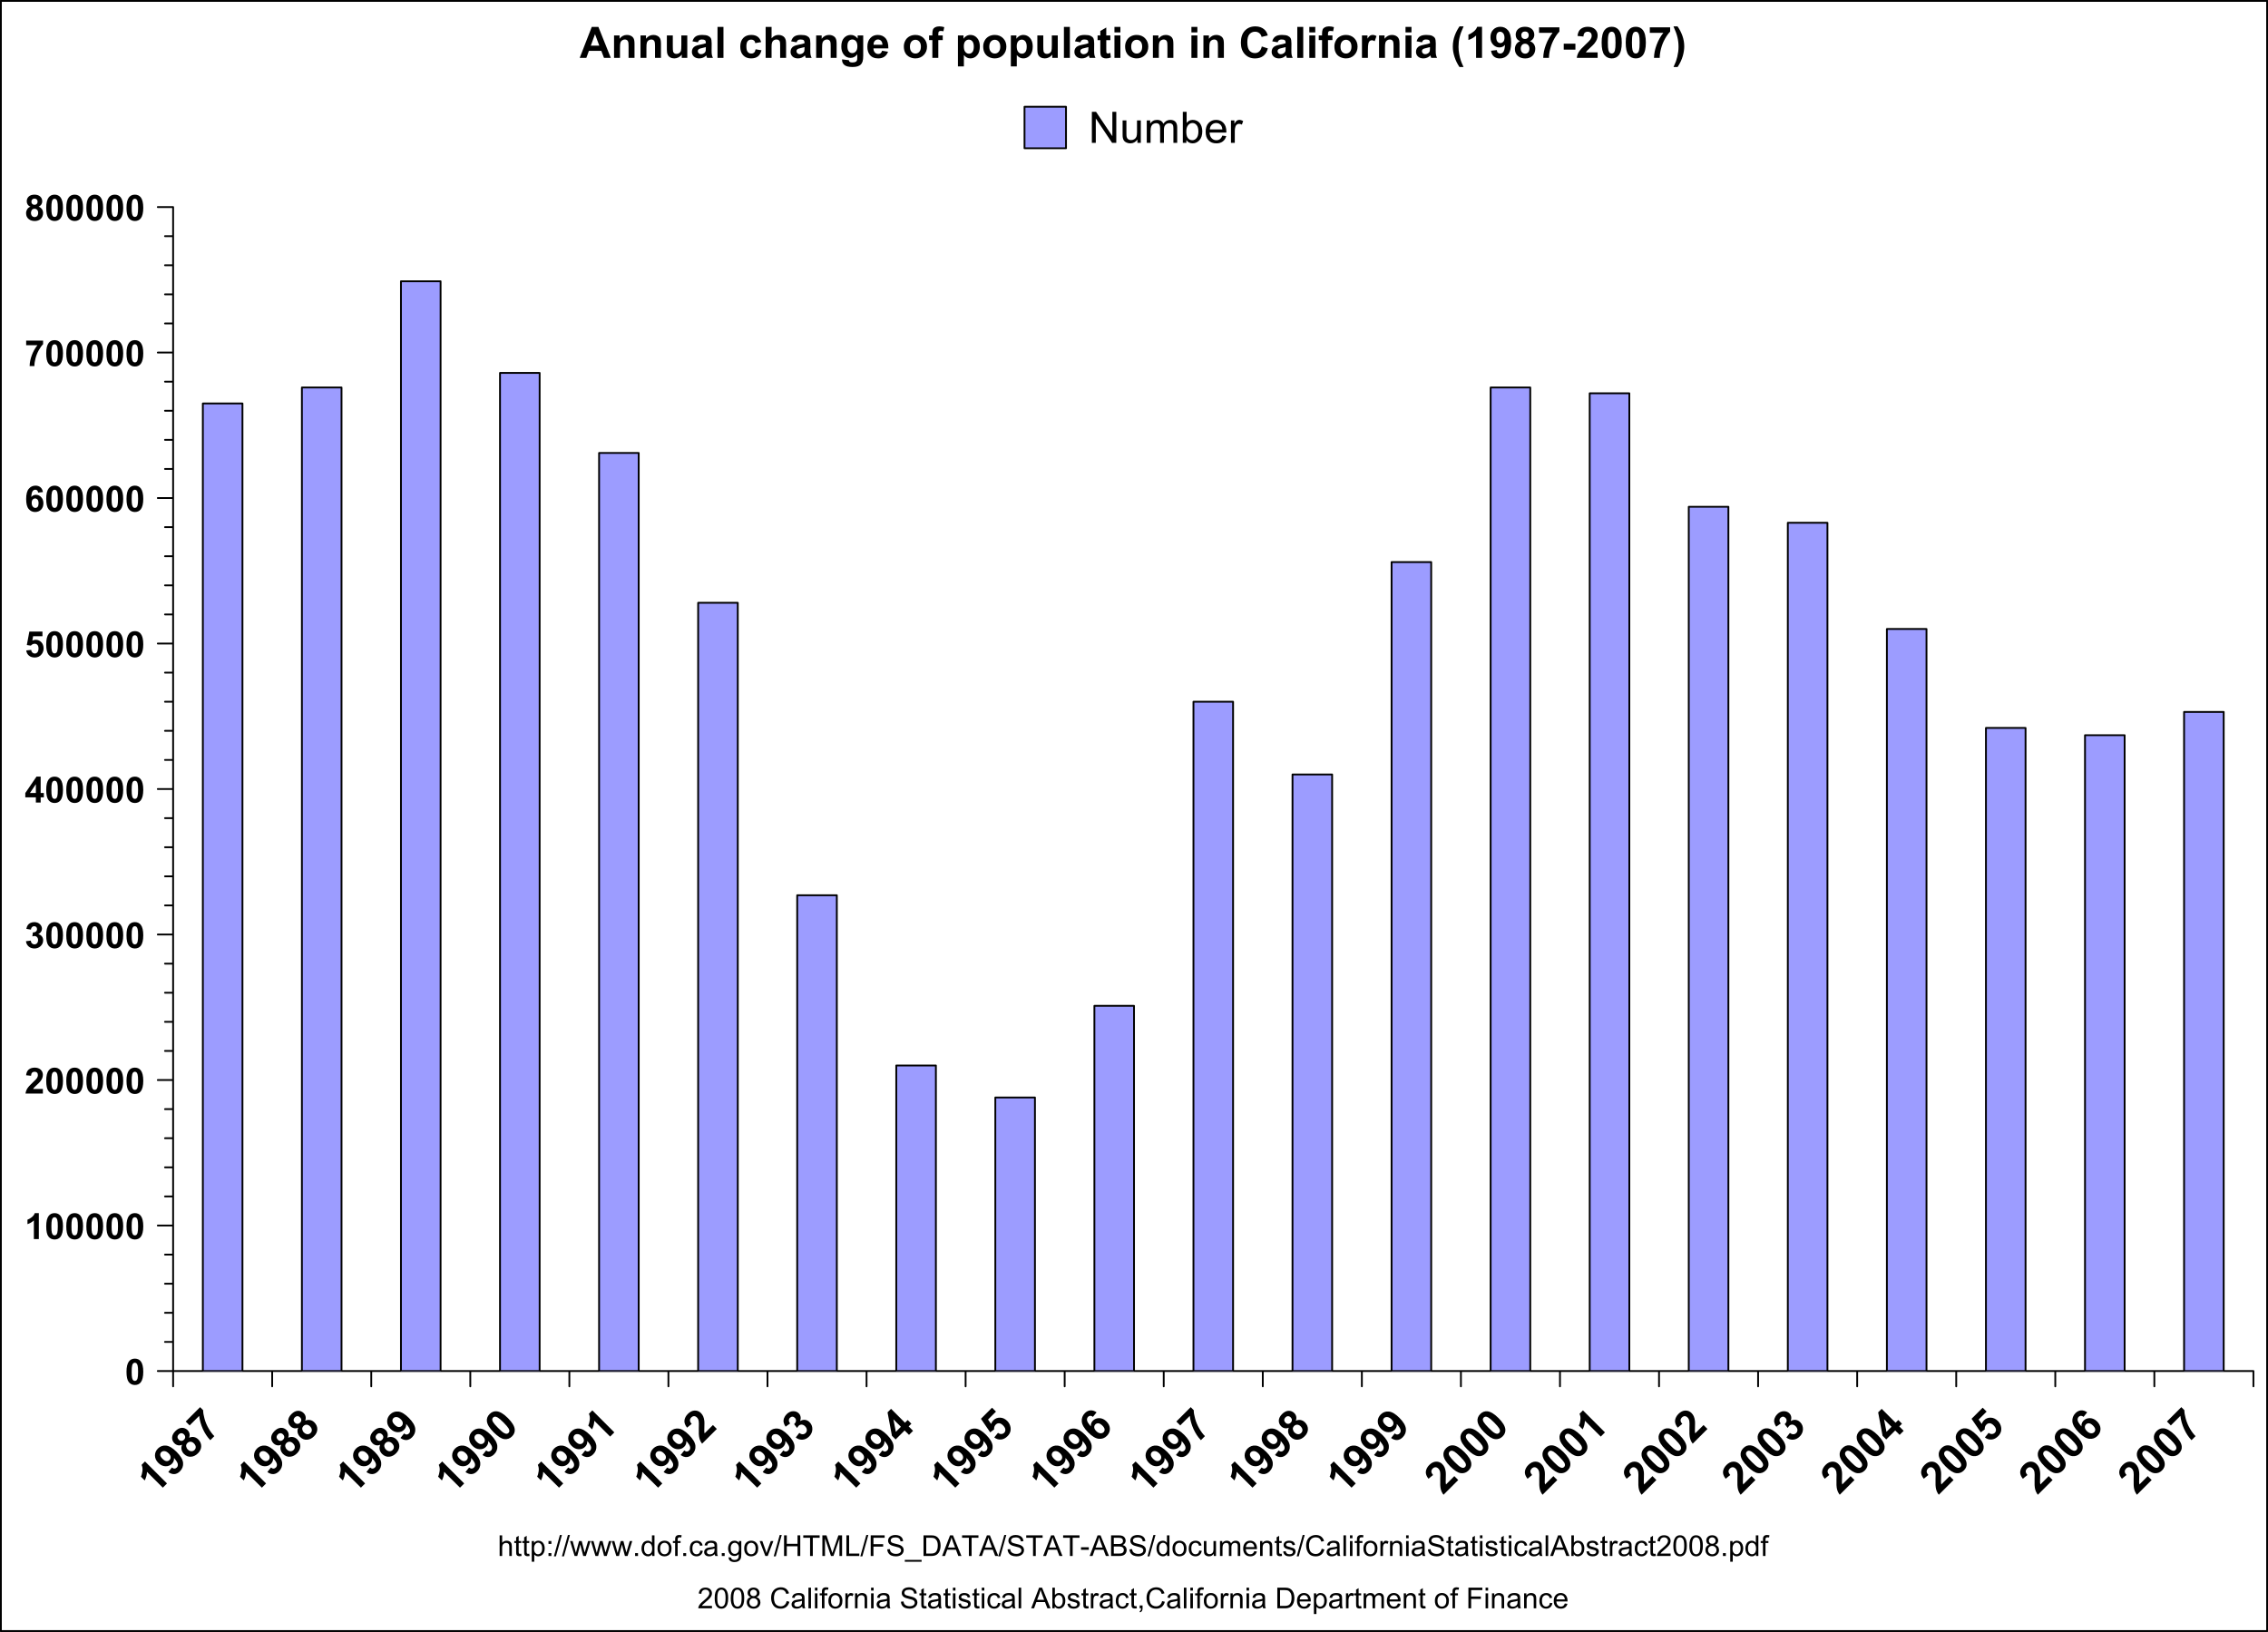 <?xml version="1.0" encoding="UTF-8"?>
<svg xmlns="http://www.w3.org/2000/svg" xmlns:xlink="http://www.w3.org/1999/xlink" width="628.5pt" height="452.25pt" viewBox="0 0 628.5 452.25" version="1.1">
<rect x="0" y="0" width="628.5" height="452.25" fill="#333333" stroke="none"/>
<defs>
<g>
<symbol overflow="visible" id="glyph0-0">
<path style="stroke:none;" d="M 1.062 -1.062 L -4.242 -6.363 L 0 -10.605 L 5.305 -5.305 Z M 1.062 -1.324 L 5.039 -5.305 L 0 -10.34 L -3.977 -6.363 Z M 1.062 -1.324 "/>
</symbol>
<symbol overflow="visible" id="glyph0-1">
<path style="stroke:none;" d="M 3.34 -3.34 L 2.176 -2.176 L -2.211 -6.562 C -2.234 -5.738 -2.441 -4.941 -2.832 -4.176 L -3.891 -5.234 C -3.684 -5.633 -3.539 -6.152 -3.465 -6.785 C -3.383 -7.418 -3.465 -7.984 -3.703 -8.492 L -2.758 -9.438 Z M 3.34 -3.34 "/>
</symbol>
<symbol overflow="visible" id="glyph0-2">
<path style="stroke:none;" d="M -1.02 -1.789 L -0.016 -3.043 C 0.238 -2.836 0.477 -2.738 0.707 -2.746 C 0.93 -2.75 1.141 -2.848 1.336 -3.043 C 1.574 -3.277 1.668 -3.594 1.617 -3.984 C 1.562 -4.375 1.211 -4.941 0.562 -5.684 C 0.609 -5.051 0.414 -4.516 -0.023 -4.078 C -0.5 -3.598 -1.094 -3.367 -1.812 -3.391 C -2.523 -3.41 -3.18 -3.719 -3.773 -4.312 C -4.391 -4.93 -4.703 -5.609 -4.715 -6.352 C -4.723 -7.094 -4.445 -7.746 -3.883 -8.316 C -3.262 -8.926 -2.516 -9.195 -1.648 -9.117 C -0.773 -9.035 0.203 -8.449 1.293 -7.359 C 2.398 -6.246 2.992 -5.238 3.078 -4.336 C 3.156 -3.434 2.867 -2.652 2.207 -1.992 C 1.73 -1.516 1.219 -1.258 0.676 -1.219 C 0.129 -1.18 -0.434 -1.367 -1.02 -1.789 Z M -0.93 -6.969 C -1.301 -7.34 -1.68 -7.547 -2.062 -7.582 C -2.441 -7.617 -2.742 -7.52 -2.969 -7.297 C -3.184 -7.078 -3.277 -6.816 -3.25 -6.504 C -3.223 -6.191 -3.016 -5.84 -2.633 -5.457 C -2.234 -5.059 -1.871 -4.848 -1.535 -4.824 C -1.195 -4.793 -0.91 -4.895 -0.68 -5.129 C -0.453 -5.348 -0.352 -5.625 -0.379 -5.961 C -0.398 -6.289 -0.582 -6.625 -0.93 -6.969 Z M -0.93 -6.969 "/>
</symbol>
<symbol overflow="visible" id="glyph0-3">
<path style="stroke:none;" d="M -1.918 -4.637 C -2.34 -4.457 -2.734 -4.414 -3.098 -4.504 C -3.453 -4.586 -3.766 -4.762 -4.035 -5.031 C -4.484 -5.48 -4.699 -6.012 -4.684 -6.625 C -4.66 -7.234 -4.359 -7.832 -3.777 -8.418 C -3.199 -8.992 -2.605 -9.293 -1.992 -9.32 C -1.375 -9.34 -0.84 -9.125 -0.391 -8.676 C -0.109 -8.391 0.066 -8.066 0.141 -7.703 C 0.215 -7.336 0.176 -6.961 0.027 -6.582 C 0.5 -6.781 0.953 -6.84 1.391 -6.758 C 1.82 -6.672 2.207 -6.461 2.551 -6.125 C 3.109 -5.559 3.387 -4.926 3.383 -4.219 C 3.371 -3.508 3.07 -2.855 2.48 -2.266 C 1.926 -1.711 1.324 -1.395 0.668 -1.32 C -0.105 -1.227 -0.789 -1.48 -1.391 -2.078 C -1.719 -2.406 -1.941 -2.789 -2.055 -3.23 C -2.164 -3.664 -2.117 -4.133 -1.918 -4.637 Z M -2.852 -6.051 C -2.617 -5.812 -2.371 -5.695 -2.109 -5.703 C -1.848 -5.703 -1.605 -5.812 -1.391 -6.031 C -1.168 -6.25 -1.059 -6.492 -1.059 -6.758 C -1.055 -7.02 -1.172 -7.27 -1.406 -7.504 C -1.621 -7.719 -1.859 -7.828 -2.125 -7.832 C -2.387 -7.828 -2.625 -7.719 -2.844 -7.508 C -3.062 -7.281 -3.176 -7.039 -3.18 -6.773 C -3.176 -6.508 -3.066 -6.266 -2.852 -6.051 Z M -0.355 -3.34 C -0.035 -3.02 0.293 -2.852 0.641 -2.836 C 0.98 -2.82 1.277 -2.934 1.523 -3.184 C 1.766 -3.418 1.879 -3.703 1.863 -4.035 C 1.848 -4.363 1.676 -4.691 1.352 -5.023 C 1.066 -5.305 0.758 -5.453 0.426 -5.465 C 0.094 -5.477 -0.191 -5.359 -0.441 -5.117 C -0.723 -4.828 -0.84 -4.52 -0.785 -4.188 C -0.727 -3.848 -0.582 -3.566 -0.355 -3.34 Z M -0.355 -3.34 "/>
</symbol>
<symbol overflow="visible" id="glyph0-4">
<path style="stroke:none;" d="M -4.551 -5.27 L -5.629 -6.352 L -1.648 -10.332 L -0.805 -9.488 C -0.805 -8.832 -0.676 -8.035 -0.414 -7.094 C -0.145 -6.145 0.238 -5.242 0.738 -4.387 C 1.238 -3.523 1.758 -2.828 2.301 -2.301 L 1.176 -1.176 C 0.355 -2.031 -0.324 -3.062 -0.871 -4.266 C -1.414 -5.465 -1.758 -6.68 -1.902 -7.918 Z M -4.551 -5.27 "/>
</symbol>
<symbol overflow="visible" id="glyph0-5">
<path style="stroke:none;" d="M -3.77 -8.426 C -3.176 -9.012 -2.508 -9.262 -1.762 -9.176 C -0.867 -9.074 0.152 -8.445 1.305 -7.297 C 2.449 -6.145 3.078 -5.121 3.188 -4.223 C 3.273 -3.477 3.02 -2.812 2.434 -2.227 C 1.84 -1.633 1.137 -1.383 0.32 -1.477 C -0.496 -1.57 -1.484 -2.199 -2.652 -3.363 C -3.793 -4.504 -4.418 -5.523 -4.523 -6.43 C -4.609 -7.168 -4.355 -7.836 -3.77 -8.426 Z M -2.805 -7.461 C -2.941 -7.316 -3.023 -7.148 -3.047 -6.949 C -3.066 -6.746 -2.988 -6.5 -2.82 -6.211 C -2.594 -5.828 -2.129 -5.281 -1.422 -4.57 C -0.707 -3.855 -0.184 -3.398 0.156 -3.207 C 0.492 -3.012 0.758 -2.926 0.957 -2.949 C 1.152 -2.965 1.324 -3.047 1.465 -3.191 C 1.605 -3.328 1.684 -3.5 1.707 -3.703 C 1.723 -3.902 1.648 -4.148 1.484 -4.441 C 1.262 -4.816 0.797 -5.359 0.086 -6.078 C -0.625 -6.789 -1.148 -7.242 -1.488 -7.438 C -1.824 -7.629 -2.09 -7.719 -2.293 -7.699 C -2.488 -7.68 -2.66 -7.598 -2.805 -7.461 Z M -2.805 -7.461 "/>
</symbol>
<symbol overflow="visible" id="glyph0-6">
<path style="stroke:none;" d="M 3.211 -5.375 L 4.293 -4.293 L 0.211 -0.211 C -0.152 -0.664 -0.406 -1.184 -0.551 -1.77 C -0.695 -2.355 -0.742 -3.277 -0.699 -4.535 C -0.66 -5.551 -0.672 -6.203 -0.73 -6.496 C -0.805 -6.895 -0.961 -7.211 -1.203 -7.449 C -1.457 -7.707 -1.727 -7.84 -2.008 -7.84 C -2.285 -7.84 -2.547 -7.715 -2.797 -7.469 C -3.035 -7.223 -3.156 -6.957 -3.156 -6.668 C -3.152 -6.379 -2.992 -6.051 -2.676 -5.691 L -3.953 -4.648 C -4.52 -5.355 -4.762 -6.035 -4.68 -6.68 C -4.594 -7.32 -4.277 -7.914 -3.734 -8.465 C -3.129 -9.062 -2.496 -9.371 -1.832 -9.391 C -1.164 -9.41 -0.594 -9.18 -0.117 -8.699 C 0.156 -8.422 0.367 -8.113 0.516 -7.77 C 0.664 -7.426 0.766 -7.012 0.828 -6.531 C 0.863 -6.207 0.867 -5.695 0.84 -4.992 C 0.809 -4.289 0.801 -3.832 0.812 -3.621 C 0.824 -3.41 0.852 -3.223 0.898 -3.062 Z M 3.211 -5.375 "/>
</symbol>
<symbol overflow="visible" id="glyph0-7">
<path style="stroke:none;" d="M -1.293 -1.93 L -0.301 -3.195 C 0.023 -2.938 0.336 -2.816 0.645 -2.824 C 0.953 -2.828 1.219 -2.941 1.445 -3.168 C 1.684 -3.406 1.793 -3.699 1.777 -4.051 C 1.758 -4.395 1.598 -4.723 1.289 -5.035 C 0.992 -5.324 0.68 -5.477 0.355 -5.492 C 0.027 -5.504 -0.246 -5.398 -0.477 -5.176 C -0.621 -5.02 -0.773 -4.812 -0.926 -4.555 L -1.746 -5.629 C -1.418 -5.934 -1.242 -6.242 -1.227 -6.555 C -1.203 -6.863 -1.316 -7.141 -1.559 -7.383 C -1.762 -7.586 -1.984 -7.688 -2.227 -7.691 C -2.469 -7.688 -2.691 -7.586 -2.895 -7.387 C -3.094 -7.188 -3.195 -6.949 -3.199 -6.672 C -3.199 -6.391 -3.082 -6.102 -2.852 -5.809 L -4.105 -4.918 C -4.398 -5.355 -4.578 -5.762 -4.648 -6.137 C -4.715 -6.504 -4.68 -6.887 -4.535 -7.281 C -4.391 -7.676 -4.152 -8.043 -3.82 -8.379 C -3.246 -8.949 -2.605 -9.223 -1.898 -9.207 C -1.312 -9.188 -0.832 -8.992 -0.461 -8.621 C 0.074 -8.086 0.207 -7.371 -0.059 -6.473 C 0.363 -6.742 0.809 -6.852 1.277 -6.805 C 1.746 -6.75 2.164 -6.543 2.531 -6.176 C 3.062 -5.645 3.32 -4.996 3.309 -4.23 C 3.293 -3.465 2.996 -2.789 2.418 -2.211 C 1.867 -1.656 1.254 -1.359 0.578 -1.316 C -0.098 -1.27 -0.719 -1.473 -1.293 -1.93 Z M -1.293 -1.93 "/>
</symbol>
<symbol overflow="visible" id="glyph0-8">
<path style="stroke:none;" d="M 2.645 -2.645 L 1.422 -3.867 L -1.066 -1.379 L -2.086 -2.398 L -3.305 -8.891 L -2.328 -9.867 L 1.523 -6.016 L 2.277 -6.77 L 3.301 -5.746 L 2.547 -4.992 L 3.77 -3.77 Z M 0.398 -4.891 L -1.68 -6.965 L -1 -3.492 Z M 0.398 -4.891 "/>
</symbol>
<symbol overflow="visible" id="glyph0-9">
<path style="stroke:none;" d="M -1.184 -1.938 L -0.145 -3.219 C 0.148 -2.984 0.449 -2.875 0.77 -2.891 C 1.082 -2.898 1.348 -3.012 1.566 -3.223 C 1.805 -3.465 1.914 -3.77 1.887 -4.137 C 1.855 -4.504 1.641 -4.883 1.246 -5.281 C 0.871 -5.652 0.508 -5.852 0.156 -5.871 C -0.195 -5.887 -0.504 -5.762 -0.773 -5.496 C -1.109 -5.16 -1.262 -4.711 -1.23 -4.156 L -2.312 -3.348 L -4.875 -7.105 L -1.797 -10.184 L -0.707 -9.094 L -2.906 -6.898 L -2.055 -5.684 C -1.922 -6.074 -1.723 -6.402 -1.453 -6.676 C -0.938 -7.188 -0.312 -7.438 0.422 -7.422 C 1.156 -7.402 1.82 -7.094 2.422 -6.5 C 2.918 -5.996 3.223 -5.406 3.328 -4.727 C 3.469 -3.793 3.188 -2.977 2.484 -2.277 C 1.922 -1.715 1.312 -1.41 0.66 -1.359 C 0.008 -1.305 -0.605 -1.496 -1.184 -1.938 Z M -1.184 -1.938 "/>
</symbol>
<symbol overflow="visible" id="glyph0-10">
<path style="stroke:none;" d="M -0.281 -8.891 L -1.285 -7.641 C -1.543 -7.844 -1.785 -7.941 -2.012 -7.938 C -2.234 -7.93 -2.441 -7.836 -2.633 -7.652 C -2.875 -7.406 -2.973 -7.086 -2.922 -6.695 C -2.871 -6.301 -2.52 -5.734 -1.863 -4.996 C -1.914 -5.625 -1.723 -6.156 -1.297 -6.594 C -0.805 -7.074 -0.207 -7.305 0.508 -7.285 C 1.223 -7.258 1.875 -6.953 2.461 -6.371 C 3.082 -5.746 3.398 -5.066 3.41 -4.328 C 3.418 -3.586 3.137 -2.93 2.57 -2.363 C 1.953 -1.746 1.211 -1.48 0.34 -1.562 C -0.527 -1.645 -1.504 -2.23 -2.594 -3.316 C -3.703 -4.426 -4.301 -5.434 -4.383 -6.34 C -4.461 -7.242 -4.172 -8.02 -3.52 -8.68 C -3.055 -9.137 -2.543 -9.391 -1.984 -9.438 C -1.422 -9.48 -0.855 -9.297 -0.281 -8.891 Z M -0.383 -3.711 C 0 -3.328 0.375 -3.125 0.754 -3.098 C 1.133 -3.062 1.434 -3.16 1.66 -3.387 C 1.871 -3.598 1.969 -3.859 1.945 -4.176 C 1.922 -4.484 1.719 -4.832 1.336 -5.219 C 0.938 -5.613 0.57 -5.824 0.234 -5.855 C -0.102 -5.879 -0.387 -5.777 -0.621 -5.551 C -0.844 -5.324 -0.945 -5.047 -0.926 -4.719 C -0.902 -4.387 -0.719 -4.051 -0.383 -3.711 Z M -0.383 -3.711 "/>
</symbol>
<symbol overflow="visible" id="glyph1-0">
<path style="stroke:none;" d="M 1.25 0 L 1.25 -6.25 L 6.25 -6.25 L 6.25 0 Z M 1.406 -0.156 L 6.094 -0.156 L 6.094 -6.094 L 1.406 -6.094 Z M 1.406 -0.156 "/>
</symbol>
<symbol overflow="visible" id="glyph1-1">
<path style="stroke:none;" d="M 2.742 -7.188 C 3.438 -7.184 3.98 -6.938 4.371 -6.445 C 4.836 -5.859 5.066 -4.887 5.07 -3.531 C 5.066 -2.176 4.832 -1.203 4.367 -0.609 C 3.977 -0.125 3.438 0.117 2.742 0.121 C 2.047 0.117 1.484 -0.148 1.059 -0.68 C 0.633 -1.215 0.422 -2.168 0.422 -3.547 C 0.422 -4.891 0.656 -5.859 1.125 -6.453 C 1.508 -6.938 2.047 -7.184 2.742 -7.188 Z M 2.742 -6.051 C 2.578 -6.047 2.43 -5.992 2.301 -5.891 C 2.168 -5.781 2.066 -5.594 1.996 -5.32 C 1.898 -4.965 1.852 -4.367 1.855 -3.531 C 1.852 -2.688 1.895 -2.109 1.98 -1.797 C 2.066 -1.48 2.172 -1.273 2.301 -1.172 C 2.43 -1.066 2.578 -1.012 2.742 -1.016 C 2.906 -1.012 3.055 -1.066 3.188 -1.172 C 3.316 -1.277 3.418 -1.465 3.492 -1.742 C 3.586 -2.09 3.633 -2.688 3.633 -3.531 C 3.633 -4.367 3.59 -4.945 3.504 -5.262 C 3.418 -5.574 3.309 -5.781 3.184 -5.891 C 3.051 -5.992 2.906 -6.047 2.742 -6.051 Z M 2.742 -6.051 "/>
</symbol>
<symbol overflow="visible" id="glyph1-2">
<path style="stroke:none;" d="M 3.938 0 L 2.562 0 L 2.562 -5.172 C 2.059 -4.699 1.469 -4.352 0.789 -4.133 L 0.789 -5.375 C 1.145 -5.488 1.535 -5.711 1.957 -6.039 C 2.375 -6.363 2.66 -6.746 2.82 -7.188 L 3.938 -7.188 Z M 3.938 0 "/>
</symbol>
<symbol overflow="visible" id="glyph1-3">
<path style="stroke:none;" d="M 5.059 -1.273 L 5.059 0 L 0.25 0 C 0.301 -0.48 0.457 -0.934 0.719 -1.367 C 0.977 -1.797 1.492 -2.371 2.262 -3.086 C 2.879 -3.66 3.258 -4.051 3.398 -4.258 C 3.586 -4.539 3.68 -4.82 3.68 -5.098 C 3.68 -5.402 3.598 -5.637 3.434 -5.801 C 3.27 -5.965 3.043 -6.047 2.754 -6.051 C 2.465 -6.047 2.234 -5.961 2.07 -5.789 C 1.898 -5.617 1.801 -5.328 1.777 -4.93 L 0.41 -5.07 C 0.488 -5.82 0.742 -6.363 1.176 -6.695 C 1.602 -7.02 2.141 -7.184 2.789 -7.188 C 3.492 -7.184 4.047 -6.992 4.453 -6.617 C 4.855 -6.234 5.055 -5.762 5.059 -5.195 C 5.055 -4.871 4.996 -4.562 4.883 -4.273 C 4.766 -3.977 4.586 -3.672 4.336 -3.359 C 4.168 -3.145 3.867 -2.84 3.438 -2.445 C 3.004 -2.047 2.73 -1.785 2.613 -1.656 C 2.496 -1.523 2.402 -1.395 2.336 -1.273 Z M 5.059 -1.273 "/>
</symbol>
<symbol overflow="visible" id="glyph1-4">
<path style="stroke:none;" d="M 0.375 -1.898 L 1.703 -2.062 C 1.742 -1.723 1.855 -1.461 2.043 -1.285 C 2.227 -1.102 2.453 -1.012 2.719 -1.016 C 3 -1.012 3.238 -1.121 3.434 -1.336 C 3.629 -1.551 3.727 -1.84 3.727 -2.207 C 3.727 -2.551 3.633 -2.824 3.445 -3.027 C 3.258 -3.227 3.031 -3.328 2.77 -3.328 C 2.59 -3.328 2.379 -3.293 2.141 -3.227 L 2.289 -4.344 C 2.66 -4.332 2.945 -4.414 3.141 -4.586 C 3.336 -4.754 3.434 -4.98 3.434 -5.27 C 3.434 -5.504 3.359 -5.695 3.219 -5.844 C 3.07 -5.984 2.883 -6.059 2.648 -6.059 C 2.414 -6.059 2.211 -5.977 2.047 -5.812 C 1.875 -5.648 1.773 -5.41 1.742 -5.102 L 0.477 -5.316 C 0.562 -5.746 0.695 -6.094 0.875 -6.355 C 1.047 -6.609 1.297 -6.812 1.617 -6.965 C 1.934 -7.109 2.289 -7.184 2.688 -7.188 C 3.355 -7.184 3.895 -6.969 4.305 -6.543 C 4.637 -6.188 4.805 -5.789 4.809 -5.352 C 4.805 -4.719 4.461 -4.219 3.781 -3.848 C 4.188 -3.758 4.516 -3.559 4.762 -3.254 C 5.008 -2.945 5.133 -2.578 5.133 -2.148 C 5.133 -1.52 4.902 -0.984 4.441 -0.543 C 3.98 -0.102 3.41 0.117 2.73 0.121 C 2.082 0.117 1.543 -0.066 1.117 -0.438 C 0.688 -0.809 0.441 -1.297 0.375 -1.898 Z M 0.375 -1.898 "/>
</symbol>
<symbol overflow="visible" id="glyph1-5">
<path style="stroke:none;" d="M 3.117 0 L 3.117 -1.441 L 0.188 -1.441 L 0.188 -2.641 L 3.289 -7.188 L 4.445 -7.188 L 4.445 -2.648 L 5.332 -2.648 L 5.332 -1.441 L 4.445 -1.441 L 4.445 0 Z M 3.117 -2.648 L 3.117 -5.094 L 1.469 -2.648 Z M 3.117 -2.648 "/>
</symbol>
<symbol overflow="visible" id="glyph1-6">
<path style="stroke:none;" d="M 0.445 -1.84 L 1.812 -1.984 C 1.848 -1.672 1.965 -1.426 2.156 -1.246 C 2.348 -1.062 2.566 -0.973 2.82 -0.977 C 3.102 -0.973 3.344 -1.09 3.547 -1.324 C 3.742 -1.559 3.844 -1.91 3.848 -2.379 C 3.844 -2.816 3.746 -3.145 3.551 -3.367 C 3.355 -3.582 3.098 -3.691 2.781 -3.695 C 2.387 -3.691 2.035 -3.516 1.723 -3.172 L 0.609 -3.336 L 1.312 -7.062 L 4.941 -7.062 L 4.941 -5.777 L 2.352 -5.777 L 2.141 -4.562 C 2.441 -4.711 2.754 -4.785 3.078 -4.789 C 3.68 -4.785 4.195 -4.566 4.621 -4.125 C 5.043 -3.68 5.254 -3.105 5.258 -2.402 C 5.254 -1.812 5.086 -1.285 4.746 -0.824 C 4.277 -0.195 3.629 0.117 2.809 0.121 C 2.145 0.117 1.605 -0.059 1.191 -0.41 C 0.77 -0.762 0.523 -1.238 0.445 -1.84 Z M 0.445 -1.84 "/>
</symbol>
<symbol overflow="visible" id="glyph1-7">
<path style="stroke:none;" d="M 5.074 -5.406 L 3.746 -5.258 C 3.707 -5.527 3.621 -5.73 3.488 -5.863 C 3.348 -5.992 3.172 -6.059 2.961 -6.059 C 2.664 -6.059 2.418 -5.926 2.223 -5.668 C 2.02 -5.402 1.895 -4.863 1.844 -4.043 C 2.184 -4.445 2.609 -4.645 3.121 -4.648 C 3.691 -4.645 4.18 -4.426 4.59 -3.992 C 4.996 -3.555 5.203 -2.992 5.203 -2.305 C 5.203 -1.57 4.988 -0.984 4.559 -0.543 C 4.129 -0.102 3.578 0.117 2.906 0.121 C 2.18 0.117 1.582 -0.16 1.121 -0.719 C 0.652 -1.277 0.422 -2.199 0.426 -3.48 C 0.422 -4.793 0.664 -5.738 1.152 -6.316 C 1.633 -6.895 2.262 -7.184 3.043 -7.188 C 3.582 -7.184 4.031 -7.031 4.391 -6.73 C 4.742 -6.422 4.973 -5.98 5.074 -5.406 Z M 1.961 -2.414 C 1.957 -1.965 2.059 -1.617 2.27 -1.379 C 2.473 -1.133 2.707 -1.012 2.973 -1.016 C 3.223 -1.012 3.438 -1.113 3.609 -1.312 C 3.777 -1.508 3.859 -1.832 3.863 -2.289 C 3.859 -2.754 3.77 -3.094 3.59 -3.312 C 3.406 -3.523 3.18 -3.633 2.906 -3.637 C 2.641 -3.633 2.414 -3.527 2.234 -3.324 C 2.047 -3.113 1.957 -2.812 1.961 -2.414 Z M 1.961 -2.414 "/>
</symbol>
<symbol overflow="visible" id="glyph1-8">
<path style="stroke:none;" d="M 0.426 -5.785 L 0.426 -7.062 L 5.117 -7.062 L 5.117 -6.062 C 4.727 -5.68 4.332 -5.133 3.934 -4.422 C 3.531 -3.707 3.227 -2.949 3.02 -2.148 C 2.805 -1.344 2.703 -0.629 2.711 0 L 1.387 0 C 1.406 -0.988 1.609 -1.996 2 -3.027 C 2.383 -4.055 2.898 -4.973 3.547 -5.785 Z M 0.426 -5.785 "/>
</symbol>
<symbol overflow="visible" id="glyph1-9">
<path style="stroke:none;" d="M 1.602 -3.863 C 1.242 -4.008 0.984 -4.215 0.828 -4.48 C 0.664 -4.742 0.586 -5.031 0.586 -5.344 C 0.586 -5.875 0.77 -6.312 1.145 -6.664 C 1.512 -7.008 2.043 -7.184 2.734 -7.188 C 3.41 -7.184 3.938 -7.008 4.316 -6.664 C 4.691 -6.312 4.879 -5.875 4.883 -5.344 C 4.879 -5.008 4.793 -4.711 4.625 -4.453 C 4.449 -4.195 4.207 -3.996 3.898 -3.863 C 4.289 -3.699 4.59 -3.469 4.801 -3.164 C 5.004 -2.855 5.109 -2.5 5.113 -2.105 C 5.109 -1.441 4.898 -0.906 4.48 -0.492 C 4.055 -0.082 3.492 0.121 2.797 0.125 C 2.141 0.121 1.602 -0.047 1.172 -0.387 C 0.66 -0.789 0.402 -1.34 0.406 -2.047 C 0.402 -2.43 0.5 -2.785 0.691 -3.109 C 0.883 -3.434 1.184 -3.684 1.602 -3.863 Z M 1.883 -5.242 C 1.879 -4.969 1.957 -4.758 2.113 -4.605 C 2.266 -4.449 2.473 -4.371 2.734 -4.375 C 2.992 -4.371 3.199 -4.449 3.359 -4.605 C 3.512 -4.762 3.59 -4.977 3.594 -5.25 C 3.59 -5.504 3.512 -5.707 3.359 -5.863 C 3.203 -6.016 3 -6.094 2.75 -6.098 C 2.48 -6.094 2.27 -6.016 2.117 -5.863 C 1.957 -5.703 1.879 -5.496 1.883 -5.242 Z M 1.758 -2.18 C 1.758 -1.797 1.852 -1.5 2.047 -1.293 C 2.238 -1.078 2.48 -0.973 2.773 -0.977 C 3.055 -0.973 3.289 -1.074 3.477 -1.281 C 3.656 -1.48 3.75 -1.773 3.754 -2.164 C 3.75 -2.492 3.656 -2.762 3.469 -2.969 C 3.281 -3.172 3.043 -3.273 2.754 -3.277 C 2.418 -3.273 2.168 -3.16 2.004 -2.93 C 1.84 -2.695 1.758 -2.445 1.758 -2.18 Z M 1.758 -2.18 "/>
</symbol>
<symbol overflow="visible" id="glyph2-0">
<path style="stroke:none;" d="M 1.5 0 L 1.5 -7.5 L 7.5 -7.5 L 7.5 0 Z M 1.688 -0.188 L 7.312 -0.188 L 7.312 -7.312 L 1.688 -7.312 Z M 1.688 -0.188 "/>
</symbol>
<symbol overflow="visible" id="glyph2-1">
<path style="stroke:none;" d="M 8.617 0 L 6.734 0 L 5.984 -1.953 L 2.547 -1.953 L 1.84 0 L 0 0 L 3.344 -8.59 L 5.18 -8.59 Z M 5.426 -3.398 L 4.242 -6.586 L 3.082 -3.398 Z M 5.426 -3.398 "/>
</symbol>
<symbol overflow="visible" id="glyph2-2">
<path style="stroke:none;" d="M 6.523 0 L 4.875 0 L 4.875 -3.176 C 4.875 -3.848 4.84 -4.281 4.77 -4.477 C 4.699 -4.672 4.582 -4.824 4.426 -4.938 C 4.262 -5.043 4.074 -5.098 3.855 -5.102 C 3.57 -5.098 3.312 -5.02 3.09 -4.867 C 2.859 -4.707 2.703 -4.5 2.621 -4.246 C 2.535 -3.984 2.496 -3.508 2.496 -2.82 L 2.496 0 L 0.852 0 L 0.852 -6.223 L 2.379 -6.223 L 2.379 -5.309 C 2.922 -6.012 3.605 -6.363 4.43 -6.363 C 4.793 -6.363 5.125 -6.297 5.426 -6.164 C 5.723 -6.031 5.949 -5.863 6.105 -5.664 C 6.262 -5.457 6.367 -5.227 6.43 -4.973 C 6.488 -4.711 6.52 -4.344 6.523 -3.867 Z M 6.523 0 "/>
</symbol>
<symbol overflow="visible" id="glyph2-3">
<path style="stroke:none;" d="M 4.957 0 L 4.957 -0.93 C 4.73 -0.598 4.43 -0.336 4.062 -0.145 C 3.688 0.047 3.301 0.141 2.895 0.141 C 2.473 0.141 2.098 0.051 1.77 -0.133 C 1.438 -0.316 1.195 -0.574 1.051 -0.906 C 0.898 -1.238 0.824 -1.699 0.828 -2.285 L 0.828 -6.223 L 2.473 -6.223 L 2.473 -3.363 C 2.473 -2.488 2.5 -1.949 2.562 -1.754 C 2.621 -1.555 2.734 -1.398 2.895 -1.285 C 3.051 -1.168 3.254 -1.113 3.504 -1.113 C 3.785 -1.113 4.035 -1.188 4.258 -1.344 C 4.48 -1.496 4.633 -1.688 4.715 -1.918 C 4.797 -2.145 4.84 -2.707 4.84 -3.598 L 4.84 -6.223 L 6.484 -6.223 L 6.484 0 Z M 4.957 0 "/>
</symbol>
<symbol overflow="visible" id="glyph2-4">
<path style="stroke:none;" d="M 2.094 -4.324 L 0.598 -4.594 C 0.766 -5.195 1.055 -5.641 1.465 -5.93 C 1.871 -6.219 2.48 -6.363 3.293 -6.363 C 4.027 -6.363 4.574 -6.273 4.934 -6.102 C 5.293 -5.926 5.543 -5.707 5.691 -5.441 C 5.836 -5.172 5.91 -4.68 5.914 -3.969 L 5.895 -2.047 C 5.895 -1.496 5.918 -1.094 5.973 -0.836 C 6.023 -0.574 6.125 -0.297 6.27 0 L 4.641 0 C 4.598 -0.109 4.543 -0.27 4.484 -0.484 C 4.453 -0.582 4.434 -0.648 4.422 -0.68 C 4.137 -0.406 3.836 -0.199 3.52 -0.062 C 3.195 0.074 2.855 0.141 2.496 0.141 C 1.855 0.141 1.348 -0.031 0.98 -0.379 C 0.609 -0.727 0.426 -1.168 0.43 -1.699 C 0.426 -2.051 0.512 -2.363 0.68 -2.641 C 0.844 -2.914 1.078 -3.125 1.383 -3.273 C 1.688 -3.418 2.125 -3.547 2.695 -3.656 C 3.465 -3.801 3.996 -3.934 4.297 -4.062 L 4.297 -4.227 C 4.293 -4.539 4.215 -4.766 4.062 -4.898 C 3.902 -5.031 3.609 -5.098 3.176 -5.102 C 2.879 -5.098 2.648 -5.039 2.488 -4.93 C 2.32 -4.812 2.188 -4.613 2.094 -4.324 Z M 4.297 -2.988 C 4.078 -2.918 3.746 -2.832 3.293 -2.734 C 2.836 -2.637 2.535 -2.543 2.398 -2.449 C 2.18 -2.293 2.074 -2.098 2.074 -1.867 C 2.074 -1.637 2.16 -1.438 2.332 -1.27 C 2.504 -1.102 2.723 -1.02 2.988 -1.02 C 3.285 -1.02 3.566 -1.117 3.836 -1.312 C 4.035 -1.461 4.168 -1.641 4.23 -1.859 C 4.273 -1.996 4.293 -2.266 4.297 -2.66 Z M 4.297 -2.988 "/>
</symbol>
<symbol overflow="visible" id="glyph2-5">
<path style="stroke:none;" d="M 0.859 0 L 0.859 -8.59 L 2.508 -8.59 L 2.508 0 Z M 0.859 0 "/>
</symbol>
<symbol overflow="visible" id="glyph2-6">
<path style="stroke:none;" d=""/>
</symbol>
<symbol overflow="visible" id="glyph2-7">
<path style="stroke:none;" d="M 6.289 -4.383 L 4.664 -4.09 C 4.609 -4.414 4.484 -4.656 4.289 -4.824 C 4.094 -4.984 3.844 -5.066 3.539 -5.07 C 3.125 -5.066 2.797 -4.926 2.555 -4.645 C 2.312 -4.359 2.191 -3.887 2.191 -3.223 C 2.191 -2.484 2.312 -1.961 2.562 -1.66 C 2.809 -1.352 3.145 -1.199 3.562 -1.203 C 3.875 -1.199 4.129 -1.289 4.328 -1.469 C 4.527 -1.645 4.668 -1.949 4.75 -2.383 L 6.367 -2.109 C 6.199 -1.367 5.879 -0.805 5.402 -0.426 C 4.926 -0.047 4.285 0.141 3.484 0.141 C 2.574 0.141 1.848 -0.145 1.309 -0.719 C 0.766 -1.293 0.496 -2.09 0.5 -3.105 C 0.496 -4.133 0.77 -4.93 1.312 -5.504 C 1.852 -6.074 2.586 -6.363 3.516 -6.363 C 4.273 -6.363 4.875 -6.199 5.32 -5.871 C 5.766 -5.543 6.086 -5.047 6.289 -4.383 Z M 6.289 -4.383 "/>
</symbol>
<symbol overflow="visible" id="glyph2-8">
<path style="stroke:none;" d="M 2.5 -8.59 L 2.5 -5.43 C 3.027 -6.051 3.664 -6.363 4.406 -6.363 C 4.785 -6.363 5.125 -6.293 5.434 -6.152 C 5.734 -6.012 5.965 -5.832 6.121 -5.613 C 6.273 -5.395 6.379 -5.152 6.438 -4.887 C 6.492 -4.621 6.52 -4.207 6.523 -3.648 L 6.523 0 L 4.875 0 L 4.875 -3.289 C 4.875 -3.938 4.844 -4.352 4.781 -4.527 C 4.719 -4.703 4.605 -4.844 4.449 -4.945 C 4.285 -5.047 4.09 -5.098 3.855 -5.102 C 3.582 -5.098 3.336 -5.031 3.121 -4.902 C 2.906 -4.766 2.75 -4.566 2.648 -4.301 C 2.547 -4.035 2.496 -3.641 2.5 -3.117 L 2.5 0 L 0.855 0 L 0.855 -8.59 Z M 2.5 -8.59 "/>
</symbol>
<symbol overflow="visible" id="glyph2-9">
<path style="stroke:none;" d="M 0.711 0.41 L 2.59 0.641 C 2.621 0.855 2.691 1.008 2.805 1.09 C 2.957 1.207 3.203 1.266 3.547 1.266 C 3.969 1.266 4.293 1.199 4.512 1.07 C 4.652 0.984 4.762 0.848 4.84 0.656 C 4.887 0.52 4.91 0.27 4.914 -0.102 L 4.914 -1.008 C 4.422 -0.336 3.801 0 3.055 0 C 2.211 0 1.551 -0.352 1.066 -1.062 C 0.684 -1.617 0.492 -2.312 0.492 -3.148 C 0.492 -4.188 0.742 -4.984 1.246 -5.535 C 1.746 -6.086 2.371 -6.363 3.117 -6.363 C 3.887 -6.363 4.52 -6.023 5.023 -5.352 L 5.023 -6.223 L 6.562 -6.223 L 6.562 -0.641 C 6.562 0.094 6.5 0.641 6.379 1.008 C 6.258 1.371 6.09 1.656 5.871 1.863 C 5.652 2.066 5.359 2.227 4.992 2.348 C 4.625 2.461 4.164 2.52 3.609 2.523 C 2.555 2.52 1.805 2.34 1.363 1.98 C 0.922 1.621 0.703 1.164 0.703 0.609 C 0.703 0.555 0.703 0.488 0.711 0.41 Z M 2.18 -3.242 C 2.18 -2.578 2.305 -2.094 2.562 -1.789 C 2.812 -1.477 3.129 -1.324 3.508 -1.328 C 3.91 -1.324 4.25 -1.48 4.527 -1.801 C 4.805 -2.113 4.945 -2.582 4.945 -3.199 C 4.945 -3.84 4.812 -4.316 4.547 -4.633 C 4.281 -4.941 3.945 -5.098 3.539 -5.102 C 3.141 -5.098 2.812 -4.945 2.562 -4.641 C 2.305 -4.336 2.18 -3.867 2.18 -3.242 Z M 2.18 -3.242 "/>
</symbol>
<symbol overflow="visible" id="glyph2-10">
<path style="stroke:none;" d="M 4.465 -1.98 L 6.105 -1.703 C 5.895 -1.102 5.559 -0.645 5.105 -0.332 C 4.645 -0.016 4.078 0.141 3.398 0.141 C 2.312 0.141 1.512 -0.211 0.996 -0.922 C 0.586 -1.484 0.379 -2.199 0.383 -3.062 C 0.379 -4.09 0.648 -4.898 1.191 -5.484 C 1.727 -6.07 2.41 -6.363 3.234 -6.363 C 4.16 -6.363 4.891 -6.055 5.426 -5.445 C 5.957 -4.832 6.211 -3.898 6.195 -2.637 L 2.07 -2.637 C 2.078 -2.148 2.211 -1.766 2.465 -1.496 C 2.719 -1.223 3.035 -1.09 3.414 -1.09 C 3.672 -1.09 3.891 -1.16 4.066 -1.301 C 4.238 -1.441 4.371 -1.668 4.465 -1.98 Z M 4.559 -3.645 C 4.543 -4.121 4.418 -4.48 4.188 -4.73 C 3.949 -4.973 3.664 -5.098 3.336 -5.102 C 2.973 -5.098 2.676 -4.969 2.445 -4.711 C 2.207 -4.449 2.094 -4.094 2.098 -3.645 Z M 4.559 -3.645 "/>
</symbol>
<symbol overflow="visible" id="glyph2-11">
<path style="stroke:none;" d="M 0.48 -3.199 C 0.48 -3.746 0.613 -4.273 0.883 -4.785 C 1.152 -5.297 1.535 -5.688 2.031 -5.957 C 2.523 -6.227 3.074 -6.363 3.688 -6.363 C 4.625 -6.363 5.398 -6.055 6 -5.445 C 6.602 -4.832 6.902 -4.062 6.902 -3.129 C 6.902 -2.188 6.598 -1.406 5.988 -0.789 C 5.379 -0.168 4.613 0.141 3.695 0.141 C 3.125 0.141 2.582 0.012 2.066 -0.246 C 1.547 -0.504 1.152 -0.879 0.883 -1.379 C 0.613 -1.871 0.48 -2.48 0.48 -3.199 Z M 2.168 -3.109 C 2.168 -2.492 2.312 -2.02 2.605 -1.695 C 2.898 -1.363 3.262 -1.199 3.691 -1.203 C 4.121 -1.199 4.48 -1.363 4.773 -1.695 C 5.062 -2.02 5.207 -2.496 5.211 -3.125 C 5.207 -3.73 5.062 -4.199 4.773 -4.531 C 4.48 -4.855 4.121 -5.02 3.691 -5.023 C 3.262 -5.02 2.898 -4.855 2.605 -4.531 C 2.312 -4.199 2.168 -3.727 2.168 -3.109 Z M 2.168 -3.109 "/>
</symbol>
<symbol overflow="visible" id="glyph2-12">
<path style="stroke:none;" d="M 0.141 -6.223 L 1.055 -6.223 L 1.055 -6.691 C 1.055 -7.215 1.109 -7.605 1.223 -7.863 C 1.332 -8.121 1.535 -8.328 1.836 -8.492 C 2.133 -8.648 2.512 -8.73 2.969 -8.734 C 3.434 -8.73 3.895 -8.66 4.348 -8.523 L 4.125 -7.375 C 3.863 -7.434 3.609 -7.465 3.367 -7.469 C 3.129 -7.465 2.957 -7.41 2.855 -7.301 C 2.75 -7.191 2.699 -6.977 2.703 -6.664 L 2.703 -6.223 L 3.93 -6.223 L 3.93 -4.93 L 2.703 -4.93 L 2.703 0 L 1.055 0 L 1.055 -4.93 L 0.141 -4.93 Z M 0.141 -6.223 "/>
</symbol>
<symbol overflow="visible" id="glyph2-13">
<path style="stroke:none;" d="M 0.812 -6.223 L 2.352 -6.223 L 2.352 -5.309 C 2.547 -5.621 2.816 -5.875 3.156 -6.07 C 3.496 -6.266 3.875 -6.363 4.289 -6.363 C 5.012 -6.363 5.625 -6.078 6.129 -5.512 C 6.629 -4.945 6.879 -4.156 6.883 -3.148 C 6.879 -2.102 6.625 -1.293 6.121 -0.723 C 5.609 -0.145 4.996 0.141 4.277 0.141 C 3.934 0.141 3.621 0.074 3.34 -0.062 C 3.059 -0.199 2.766 -0.434 2.461 -0.766 L 2.461 2.367 L 0.812 2.367 Z M 2.445 -3.219 C 2.441 -2.516 2.582 -2 2.859 -1.664 C 3.133 -1.328 3.469 -1.16 3.875 -1.164 C 4.25 -1.16 4.57 -1.312 4.828 -1.625 C 5.082 -1.93 5.207 -2.434 5.211 -3.133 C 5.207 -3.785 5.078 -4.27 4.816 -4.586 C 4.551 -4.902 4.227 -5.062 3.844 -5.062 C 3.441 -5.062 3.105 -4.906 2.844 -4.598 C 2.574 -4.285 2.441 -3.824 2.445 -3.219 Z M 2.445 -3.219 "/>
</symbol>
<symbol overflow="visible" id="glyph2-14">
<path style="stroke:none;" d="M 3.715 -6.223 L 3.715 -4.91 L 2.59 -4.91 L 2.59 -2.402 C 2.59 -1.895 2.598 -1.598 2.621 -1.516 C 2.641 -1.43 2.691 -1.359 2.77 -1.309 C 2.844 -1.25 2.938 -1.223 3.047 -1.227 C 3.195 -1.223 3.414 -1.277 3.711 -1.383 L 3.852 -0.105 C 3.461 0.059 3.027 0.141 2.547 0.141 C 2.246 0.141 1.98 0.094 1.746 -0.008 C 1.508 -0.102 1.332 -0.23 1.223 -0.395 C 1.109 -0.551 1.031 -0.766 0.992 -1.039 C 0.953 -1.227 0.938 -1.613 0.938 -2.195 L 0.938 -4.91 L 0.18 -4.91 L 0.18 -6.223 L 0.938 -6.223 L 0.938 -7.461 L 2.59 -8.422 L 2.59 -6.223 Z M 3.715 -6.223 "/>
</symbol>
<symbol overflow="visible" id="glyph2-15">
<path style="stroke:none;" d="M 0.859 -7.066 L 0.859 -8.59 L 2.508 -8.59 L 2.508 -7.066 Z M 0.859 0 L 0.859 -6.223 L 2.508 -6.223 L 2.508 0 Z M 0.859 0 "/>
</symbol>
<symbol overflow="visible" id="glyph2-16">
<path style="stroke:none;" d="M 6.367 -3.156 L 8.051 -2.625 C 7.793 -1.688 7.363 -0.988 6.766 -0.535 C 6.164 -0.078 5.402 0.145 4.484 0.148 C 3.34 0.145 2.402 -0.242 1.672 -1.02 C 0.934 -1.801 0.566 -2.867 0.57 -4.219 C 0.566 -5.648 0.938 -6.758 1.676 -7.547 C 2.41 -8.336 3.379 -8.73 4.586 -8.734 C 5.637 -8.73 6.492 -8.422 7.148 -7.805 C 7.539 -7.438 7.832 -6.91 8.027 -6.223 L 6.312 -5.812 C 6.203 -6.258 5.992 -6.609 5.672 -6.867 C 5.352 -7.125 4.961 -7.254 4.5 -7.254 C 3.863 -7.254 3.344 -7.023 2.949 -6.566 C 2.551 -6.109 2.355 -5.371 2.355 -4.348 C 2.355 -3.262 2.551 -2.488 2.941 -2.027 C 3.332 -1.566 3.84 -1.336 4.465 -1.336 C 4.926 -1.336 5.32 -1.48 5.652 -1.773 C 5.984 -2.066 6.223 -2.527 6.367 -3.156 Z M 6.367 -3.156 "/>
</symbol>
<symbol overflow="visible" id="glyph2-17">
<path style="stroke:none;" d="M 2.438 0 L 0.789 0 L 0.789 -6.223 L 2.32 -6.223 L 2.32 -5.336 C 2.578 -5.754 2.812 -6.031 3.023 -6.164 C 3.234 -6.297 3.473 -6.363 3.738 -6.363 C 4.113 -6.363 4.473 -6.258 4.82 -6.055 L 4.312 -4.617 C 4.035 -4.797 3.777 -4.887 3.539 -4.887 C 3.309 -4.887 3.113 -4.82 2.953 -4.695 C 2.789 -4.566 2.66 -4.34 2.574 -4.008 C 2.48 -3.672 2.438 -2.977 2.438 -1.922 Z M 2.438 0 "/>
</symbol>
<symbol overflow="visible" id="glyph2-18">
<path style="stroke:none;" d="M 3.594 2.523 L 2.461 2.523 C 1.859 1.621 1.402 0.688 1.094 -0.285 C 0.777 -1.258 0.621 -2.199 0.625 -3.109 C 0.621 -4.238 0.816 -5.309 1.207 -6.316 C 1.543 -7.191 1.969 -7.996 2.484 -8.734 L 3.609 -8.734 C 3.07 -7.551 2.699 -6.543 2.504 -5.715 C 2.301 -4.879 2.203 -4 2.203 -3.078 C 2.203 -2.434 2.262 -1.777 2.383 -1.109 C 2.5 -0.434 2.664 0.203 2.871 0.809 C 3.008 1.207 3.246 1.777 3.594 2.523 Z M 3.594 2.523 "/>
</symbol>
<symbol overflow="visible" id="glyph2-19">
<path style="stroke:none;" d="M 4.723 0 L 3.078 0 L 3.078 -6.203 C 2.469 -5.637 1.762 -5.223 0.949 -4.957 L 0.949 -6.453 C 1.379 -6.59 1.844 -6.855 2.348 -7.25 C 2.852 -7.641 3.199 -8.102 3.387 -8.625 L 4.723 -8.625 Z M 4.723 0 "/>
</symbol>
<symbol overflow="visible" id="glyph2-20">
<path style="stroke:none;" d="M 0.547 -1.984 L 2.141 -2.164 C 2.172 -1.836 2.273 -1.598 2.441 -1.441 C 2.602 -1.285 2.82 -1.207 3.094 -1.207 C 3.43 -1.207 3.719 -1.363 3.961 -1.676 C 4.199 -1.988 4.352 -2.637 4.418 -3.621 C 4.004 -3.137 3.484 -2.895 2.867 -2.898 C 2.188 -2.895 1.605 -3.156 1.117 -3.68 C 0.625 -4.203 0.379 -4.883 0.383 -5.719 C 0.379 -6.586 0.637 -7.285 1.156 -7.824 C 1.672 -8.355 2.332 -8.625 3.133 -8.625 C 4.004 -8.625 4.719 -8.285 5.277 -7.613 C 5.836 -6.934 6.117 -5.828 6.117 -4.289 C 6.117 -2.719 5.824 -1.586 5.242 -0.891 C 4.66 -0.195 3.902 0.152 2.969 0.152 C 2.293 0.152 1.75 -0.023 1.34 -0.383 C 0.922 -0.738 0.656 -1.273 0.547 -1.984 Z M 4.273 -5.586 C 4.27 -6.113 4.148 -6.527 3.906 -6.82 C 3.66 -7.109 3.379 -7.254 3.059 -7.258 C 2.754 -7.254 2.5 -7.133 2.301 -6.898 C 2.098 -6.656 1.996 -6.266 2 -5.719 C 1.996 -5.164 2.105 -4.754 2.328 -4.496 C 2.543 -4.234 2.816 -4.105 3.148 -4.109 C 3.461 -4.105 3.727 -4.23 3.945 -4.484 C 4.16 -4.73 4.27 -5.098 4.273 -5.586 Z M 4.273 -5.586 "/>
</symbol>
<symbol overflow="visible" id="glyph2-21">
<path style="stroke:none;" d="M 1.922 -4.633 C 1.492 -4.812 1.18 -5.059 0.992 -5.375 C 0.797 -5.688 0.703 -6.035 0.703 -6.41 C 0.703 -7.051 0.926 -7.578 1.375 -7.996 C 1.82 -8.414 2.457 -8.625 3.281 -8.625 C 4.098 -8.625 4.73 -8.414 5.184 -7.996 C 5.633 -7.578 5.859 -7.051 5.859 -6.41 C 5.859 -6.012 5.754 -5.656 5.547 -5.348 C 5.34 -5.035 5.051 -4.797 4.676 -4.633 C 5.152 -4.441 5.512 -4.164 5.762 -3.797 C 6.004 -3.43 6.129 -3.004 6.133 -2.523 C 6.129 -1.73 5.875 -1.086 5.375 -0.59 C 4.867 -0.094 4.195 0.152 3.359 0.152 C 2.574 0.152 1.926 -0.051 1.406 -0.461 C 0.789 -0.941 0.48 -1.605 0.484 -2.453 C 0.48 -2.918 0.598 -3.344 0.832 -3.734 C 1.062 -4.121 1.426 -4.422 1.922 -4.633 Z M 2.262 -6.293 C 2.262 -5.965 2.352 -5.707 2.539 -5.523 C 2.723 -5.34 2.973 -5.25 3.281 -5.25 C 3.594 -5.25 3.844 -5.34 4.031 -5.527 C 4.219 -5.707 4.312 -5.965 4.312 -6.297 C 4.312 -6.605 4.219 -6.852 4.035 -7.039 C 3.848 -7.223 3.602 -7.316 3.297 -7.32 C 2.98 -7.316 2.73 -7.223 2.543 -7.039 C 2.355 -6.848 2.262 -6.602 2.262 -6.293 Z M 2.109 -2.613 C 2.109 -2.16 2.223 -1.805 2.457 -1.551 C 2.684 -1.297 2.977 -1.172 3.328 -1.172 C 3.664 -1.172 3.945 -1.293 4.172 -1.539 C 4.395 -1.781 4.504 -2.133 4.508 -2.594 C 4.504 -2.996 4.391 -3.32 4.168 -3.562 C 3.938 -3.805 3.652 -3.926 3.305 -3.93 C 2.902 -3.926 2.602 -3.789 2.406 -3.516 C 2.207 -3.238 2.109 -2.938 2.109 -2.613 Z M 2.109 -2.613 "/>
</symbol>
<symbol overflow="visible" id="glyph2-22">
<path style="stroke:none;" d="M 0.508 -6.945 L 0.508 -8.473 L 6.141 -8.473 L 6.141 -7.277 C 5.676 -6.82 5.203 -6.164 4.723 -5.309 C 4.238 -4.449 3.871 -3.539 3.621 -2.578 C 3.371 -1.617 3.246 -0.758 3.25 0 L 1.664 0 C 1.688 -1.188 1.93 -2.398 2.398 -3.633 C 2.859 -4.867 3.48 -5.969 4.254 -6.945 Z M 0.508 -6.945 "/>
</symbol>
<symbol overflow="visible" id="glyph2-23">
<path style="stroke:none;" d="M 0.672 -2.289 L 0.672 -3.938 L 3.906 -3.938 L 3.906 -2.289 Z M 0.672 -2.289 "/>
</symbol>
<symbol overflow="visible" id="glyph2-24">
<path style="stroke:none;" d="M 6.07 -1.531 L 6.07 0 L 0.297 0 C 0.355 -0.578 0.543 -1.125 0.859 -1.645 C 1.168 -2.16 1.785 -2.848 2.711 -3.703 C 3.453 -4.395 3.91 -4.863 4.078 -5.109 C 4.305 -5.445 4.418 -5.781 4.418 -6.117 C 4.418 -6.484 4.316 -6.766 4.121 -6.961 C 3.922 -7.156 3.652 -7.254 3.305 -7.258 C 2.961 -7.254 2.688 -7.152 2.484 -6.949 C 2.281 -6.742 2.164 -6.398 2.133 -5.918 L 0.492 -6.082 C 0.59 -6.988 0.895 -7.637 1.414 -8.031 C 1.926 -8.426 2.57 -8.625 3.344 -8.625 C 4.191 -8.625 4.859 -8.395 5.344 -7.938 C 5.828 -7.48 6.07 -6.914 6.07 -6.234 C 6.07 -5.848 6 -5.477 5.863 -5.129 C 5.723 -4.777 5.504 -4.414 5.203 -4.031 C 5.004 -3.773 4.645 -3.406 4.125 -2.934 C 3.602 -2.453 3.27 -2.137 3.137 -1.984 C 2.996 -1.824 2.887 -1.672 2.801 -1.531 Z M 6.07 -1.531 "/>
</symbol>
<symbol overflow="visible" id="glyph2-25">
<path style="stroke:none;" d="M 3.293 -8.625 C 4.121 -8.625 4.77 -8.328 5.242 -7.734 C 5.801 -7.031 6.082 -5.863 6.082 -4.234 C 6.082 -2.605 5.801 -1.438 5.238 -0.734 C 4.77 -0.145 4.121 0.145 3.293 0.148 C 2.457 0.145 1.781 -0.172 1.27 -0.816 C 0.758 -1.457 0.504 -2.605 0.504 -4.254 C 0.504 -5.871 0.785 -7.035 1.348 -7.746 C 1.812 -8.332 2.461 -8.625 3.293 -8.625 Z M 3.293 -7.258 C 3.09 -7.254 2.91 -7.191 2.758 -7.066 C 2.598 -6.941 2.477 -6.715 2.398 -6.387 C 2.281 -5.961 2.227 -5.242 2.227 -4.234 C 2.227 -3.227 2.277 -2.535 2.379 -2.16 C 2.48 -1.781 2.605 -1.531 2.762 -1.406 C 2.91 -1.281 3.09 -1.219 3.293 -1.219 C 3.492 -1.219 3.668 -1.281 3.828 -1.41 C 3.98 -1.535 4.102 -1.762 4.188 -2.094 C 4.301 -2.512 4.359 -3.227 4.359 -4.234 C 4.359 -5.242 4.309 -5.934 4.207 -6.312 C 4.105 -6.688 3.977 -6.941 3.824 -7.066 C 3.668 -7.191 3.492 -7.254 3.293 -7.258 Z M 3.293 -7.258 "/>
</symbol>
<symbol overflow="visible" id="glyph2-26">
<path style="stroke:none;" d="M 0.406 2.523 C 0.727 1.828 0.957 1.297 1.09 0.926 C 1.223 0.551 1.344 0.125 1.457 -0.359 C 1.57 -0.84 1.656 -1.301 1.711 -1.738 C 1.766 -2.172 1.793 -2.617 1.793 -3.078 C 1.793 -4 1.691 -4.879 1.492 -5.715 C 1.293 -6.543 0.926 -7.551 0.391 -8.734 L 1.512 -8.734 C 2.102 -7.895 2.559 -7.004 2.887 -6.062 C 3.211 -5.121 3.375 -4.168 3.375 -3.199 C 3.375 -2.383 3.246 -1.508 2.988 -0.574 C 2.691 0.473 2.207 1.504 1.539 2.523 Z M 0.406 2.523 "/>
</symbol>
<symbol overflow="visible" id="glyph3-0">
<path style="stroke:none;" d="M 1 0 L 1 -5 L 5 -5 L 5 0 Z M 1.125 -0.125 L 4.875 -0.125 L 4.875 -4.875 L 1.125 -4.875 Z M 1.125 -0.125 "/>
</symbol>
<symbol overflow="visible" id="glyph3-1">
<path style="stroke:none;" d="M 4.027 -0.676 L 4.027 0 L 0.242 0 C 0.234 -0.168 0.262 -0.328 0.324 -0.488 C 0.418 -0.742 0.574 -0.996 0.785 -1.25 C 0.996 -1.496 1.301 -1.785 1.707 -2.117 C 2.324 -2.625 2.746 -3.031 2.969 -3.328 C 3.184 -3.625 3.293 -3.906 3.297 -4.176 C 3.293 -4.453 3.191 -4.688 2.996 -4.879 C 2.793 -5.07 2.535 -5.168 2.219 -5.168 C 1.879 -5.168 1.609 -5.066 1.406 -4.863 C 1.203 -4.66 1.098 -4.379 1.098 -4.02 L 0.375 -4.094 C 0.422 -4.629 0.605 -5.039 0.934 -5.324 C 1.254 -5.605 1.688 -5.746 2.234 -5.75 C 2.781 -5.746 3.219 -5.594 3.539 -5.293 C 3.859 -4.984 4.02 -4.609 4.02 -4.16 C 4.02 -3.93 3.973 -3.703 3.879 -3.484 C 3.785 -3.262 3.629 -3.027 3.41 -2.785 C 3.191 -2.535 2.828 -2.199 2.328 -1.777 C 1.902 -1.418 1.633 -1.18 1.516 -1.055 C 1.395 -0.93 1.297 -0.801 1.219 -0.676 Z M 4.027 -0.676 "/>
</symbol>
<symbol overflow="visible" id="glyph3-2">
<path style="stroke:none;" d="M 0.332 -2.824 C 0.328 -3.5 0.398 -4.043 0.539 -4.457 C 0.68 -4.867 0.887 -5.188 1.16 -5.414 C 1.434 -5.637 1.777 -5.746 2.199 -5.75 C 2.504 -5.746 2.773 -5.684 3.008 -5.562 C 3.234 -5.438 3.426 -5.262 3.582 -5.027 C 3.73 -4.793 3.852 -4.508 3.938 -4.176 C 4.023 -3.84 4.066 -3.391 4.066 -2.824 C 4.066 -2.152 3.996 -1.609 3.859 -1.195 C 3.719 -0.781 3.512 -0.461 3.238 -0.238 C 2.961 -0.016 2.613 0.094 2.199 0.098 C 1.645 0.094 1.211 -0.102 0.898 -0.496 C 0.516 -0.969 0.328 -1.746 0.332 -2.824 Z M 1.055 -2.824 C 1.055 -1.883 1.164 -1.254 1.383 -0.945 C 1.602 -0.633 1.871 -0.48 2.199 -0.48 C 2.52 -0.48 2.793 -0.637 3.012 -0.949 C 3.23 -1.262 3.34 -1.887 3.344 -2.824 C 3.34 -3.766 3.23 -4.391 3.012 -4.703 C 2.793 -5.012 2.52 -5.168 2.191 -5.168 C 1.867 -5.168 1.609 -5.031 1.418 -4.758 C 1.176 -4.406 1.055 -3.762 1.055 -2.824 Z M 1.055 -2.824 "/>
</symbol>
<symbol overflow="visible" id="glyph3-3">
<path style="stroke:none;" d="M 1.414 -3.105 C 1.117 -3.211 0.902 -3.363 0.766 -3.562 C 0.621 -3.758 0.551 -3.992 0.555 -4.273 C 0.551 -4.688 0.699 -5.039 1.004 -5.324 C 1.301 -5.605 1.699 -5.746 2.199 -5.75 C 2.695 -5.746 3.098 -5.602 3.406 -5.312 C 3.707 -5.02 3.859 -4.668 3.863 -4.254 C 3.859 -3.988 3.789 -3.754 3.652 -3.559 C 3.512 -3.359 3.301 -3.211 3.02 -3.105 C 3.367 -2.988 3.637 -2.801 3.82 -2.551 C 4.004 -2.293 4.094 -1.988 4.098 -1.637 C 4.094 -1.145 3.922 -0.734 3.578 -0.402 C 3.23 -0.07 2.773 0.094 2.211 0.098 C 1.641 0.094 1.188 -0.07 0.844 -0.402 C 0.496 -0.734 0.32 -1.152 0.324 -1.656 C 0.32 -2.027 0.414 -2.34 0.605 -2.59 C 0.793 -2.84 1.062 -3.012 1.414 -3.105 Z M 1.273 -4.297 C 1.27 -4.023 1.359 -3.805 1.535 -3.633 C 1.707 -3.461 1.934 -3.375 2.215 -3.375 C 2.484 -3.375 2.703 -3.457 2.879 -3.629 C 3.051 -3.797 3.141 -4.008 3.141 -4.258 C 3.141 -4.512 3.051 -4.727 2.871 -4.906 C 2.691 -5.078 2.469 -5.168 2.207 -5.172 C 1.938 -5.168 1.715 -5.082 1.539 -4.914 C 1.359 -4.738 1.27 -4.531 1.273 -4.297 Z M 1.047 -1.652 C 1.043 -1.449 1.09 -1.254 1.188 -1.07 C 1.281 -0.879 1.422 -0.734 1.613 -0.633 C 1.797 -0.531 2 -0.48 2.219 -0.48 C 2.551 -0.48 2.828 -0.586 3.051 -0.805 C 3.266 -1.016 3.375 -1.293 3.379 -1.629 C 3.375 -1.965 3.262 -2.242 3.039 -2.469 C 2.812 -2.688 2.531 -2.801 2.195 -2.801 C 1.863 -2.801 1.59 -2.691 1.371 -2.473 C 1.152 -2.254 1.043 -1.98 1.047 -1.652 Z M 1.047 -1.652 "/>
</symbol>
<symbol overflow="visible" id="glyph3-4">
<path style="stroke:none;" d=""/>
</symbol>
<symbol overflow="visible" id="glyph3-5">
<path style="stroke:none;" d="M 4.703 -2.008 L 5.461 -1.816 C 5.301 -1.191 5.012 -0.715 4.602 -0.391 C 4.188 -0.066 3.684 0.094 3.09 0.098 C 2.469 0.094 1.969 -0.027 1.582 -0.277 C 1.195 -0.527 0.898 -0.895 0.699 -1.371 C 0.496 -1.848 0.398 -2.359 0.398 -2.906 C 0.398 -3.5 0.512 -4.02 0.738 -4.465 C 0.965 -4.91 1.289 -5.246 1.711 -5.477 C 2.133 -5.707 2.594 -5.824 3.102 -5.824 C 3.672 -5.824 4.156 -5.676 4.547 -5.387 C 4.938 -5.09 5.207 -4.68 5.363 -4.156 L 4.617 -3.98 C 4.484 -4.395 4.289 -4.699 4.039 -4.891 C 3.781 -5.078 3.465 -5.172 3.086 -5.176 C 2.645 -5.172 2.277 -5.066 1.98 -4.859 C 1.684 -4.645 1.477 -4.363 1.359 -4.008 C 1.238 -3.652 1.176 -3.285 1.18 -2.91 C 1.176 -2.422 1.246 -1.996 1.391 -1.633 C 1.531 -1.27 1.754 -1 2.055 -0.82 C 2.352 -0.641 2.676 -0.551 3.027 -0.551 C 3.449 -0.551 3.809 -0.672 4.105 -0.918 C 4.398 -1.16 4.598 -1.523 4.703 -2.008 Z M 4.703 -2.008 "/>
</symbol>
<symbol overflow="visible" id="glyph3-6">
<path style="stroke:none;" d="M 3.234 -0.512 C 2.973 -0.285 2.719 -0.129 2.48 -0.043 C 2.238 0.051 1.98 0.094 1.707 0.094 C 1.246 0.094 0.898 -0.016 0.656 -0.238 C 0.41 -0.461 0.285 -0.746 0.289 -1.094 C 0.285 -1.293 0.332 -1.477 0.426 -1.648 C 0.516 -1.812 0.637 -1.949 0.789 -2.055 C 0.938 -2.152 1.105 -2.23 1.297 -2.285 C 1.43 -2.32 1.641 -2.355 1.922 -2.391 C 2.488 -2.457 2.906 -2.535 3.176 -2.633 C 3.176 -2.727 3.176 -2.789 3.18 -2.816 C 3.176 -3.102 3.109 -3.305 2.98 -3.422 C 2.797 -3.578 2.531 -3.656 2.18 -3.66 C 1.848 -3.656 1.602 -3.598 1.445 -3.484 C 1.285 -3.367 1.168 -3.164 1.098 -2.871 L 0.41 -2.965 C 0.473 -3.258 0.574 -3.492 0.719 -3.676 C 0.859 -3.855 1.066 -3.996 1.34 -4.094 C 1.609 -4.191 1.922 -4.242 2.281 -4.242 C 2.633 -4.242 2.922 -4.199 3.145 -4.117 C 3.363 -4.031 3.527 -3.926 3.633 -3.801 C 3.734 -3.672 3.805 -3.512 3.852 -3.324 C 3.871 -3.199 3.883 -2.984 3.887 -2.676 L 3.887 -1.738 C 3.883 -1.082 3.898 -0.668 3.93 -0.496 C 3.957 -0.32 4.016 -0.156 4.109 0 L 3.375 0 C 3.301 -0.145 3.254 -0.312 3.234 -0.512 Z M 3.176 -2.082 C 2.918 -1.973 2.535 -1.887 2.027 -1.816 C 1.738 -1.773 1.531 -1.727 1.414 -1.676 C 1.289 -1.621 1.199 -1.543 1.137 -1.445 C 1.07 -1.344 1.035 -1.234 1.039 -1.113 C 1.035 -0.926 1.105 -0.77 1.25 -0.645 C 1.391 -0.52 1.602 -0.457 1.875 -0.457 C 2.145 -0.457 2.383 -0.516 2.598 -0.633 C 2.805 -0.75 2.961 -0.91 3.062 -1.121 C 3.137 -1.277 3.176 -1.512 3.176 -1.824 Z M 3.176 -2.082 "/>
</symbol>
<symbol overflow="visible" id="glyph3-7">
<path style="stroke:none;" d="M 0.512 0 L 0.512 -5.727 L 1.215 -5.727 L 1.215 0 Z M 0.512 0 "/>
</symbol>
<symbol overflow="visible" id="glyph3-8">
<path style="stroke:none;" d="M 0.531 -4.918 L 0.531 -5.727 L 1.234 -5.727 L 1.234 -4.918 Z M 0.531 0 L 0.531 -4.148 L 1.234 -4.148 L 1.234 0 Z M 0.531 0 "/>
</symbol>
<symbol overflow="visible" id="glyph3-9">
<path style="stroke:none;" d="M 0.695 0 L 0.695 -3.602 L 0.074 -3.602 L 0.074 -4.148 L 0.695 -4.148 L 0.695 -4.59 C 0.691 -4.863 0.715 -5.07 0.77 -5.211 C 0.832 -5.391 0.953 -5.539 1.125 -5.652 C 1.297 -5.766 1.535 -5.824 1.844 -5.824 C 2.039 -5.824 2.258 -5.801 2.5 -5.754 L 2.395 -5.141 C 2.246 -5.164 2.109 -5.18 1.98 -5.18 C 1.766 -5.18 1.613 -5.133 1.527 -5.043 C 1.438 -4.949 1.395 -4.777 1.395 -4.531 L 1.395 -4.148 L 2.203 -4.148 L 2.203 -3.602 L 1.395 -3.602 L 1.395 0 Z M 0.695 0 "/>
</symbol>
<symbol overflow="visible" id="glyph3-10">
<path style="stroke:none;" d="M 0.266 -2.074 C 0.262 -2.84 0.477 -3.406 0.906 -3.781 C 1.262 -4.086 1.695 -4.242 2.211 -4.242 C 2.777 -4.242 3.246 -4.055 3.609 -3.68 C 3.969 -3.305 4.148 -2.789 4.152 -2.133 C 4.148 -1.598 4.066 -1.176 3.91 -0.871 C 3.746 -0.562 3.516 -0.324 3.211 -0.16 C 2.906 0.012 2.57 0.094 2.211 0.094 C 1.625 0.094 1.156 -0.09 0.801 -0.465 C 0.441 -0.832 0.262 -1.371 0.266 -2.074 Z M 0.988 -2.074 C 0.984 -1.543 1.102 -1.145 1.336 -0.879 C 1.566 -0.613 1.855 -0.48 2.211 -0.484 C 2.555 -0.48 2.848 -0.613 3.082 -0.883 C 3.312 -1.145 3.426 -1.551 3.43 -2.098 C 3.426 -2.609 3.309 -2.996 3.078 -3.262 C 2.844 -3.523 2.555 -3.656 2.211 -3.66 C 1.855 -3.656 1.566 -3.523 1.336 -3.266 C 1.102 -3 0.984 -2.605 0.988 -2.074 Z M 0.988 -2.074 "/>
</symbol>
<symbol overflow="visible" id="glyph3-11">
<path style="stroke:none;" d="M 0.52 0 L 0.52 -4.148 L 1.152 -4.148 L 1.152 -3.52 C 1.312 -3.812 1.461 -4.008 1.598 -4.102 C 1.734 -4.195 1.887 -4.242 2.051 -4.242 C 2.285 -4.242 2.523 -4.164 2.773 -4.016 L 2.531 -3.363 C 2.359 -3.465 2.188 -3.516 2.016 -3.516 C 1.859 -3.516 1.719 -3.469 1.602 -3.375 C 1.477 -3.281 1.391 -3.152 1.34 -2.992 C 1.258 -2.738 1.219 -2.465 1.223 -2.172 L 1.223 0 Z M 0.52 0 "/>
</symbol>
<symbol overflow="visible" id="glyph3-12">
<path style="stroke:none;" d="M 0.527 0 L 0.527 -4.148 L 1.16 -4.148 L 1.16 -3.559 C 1.465 -4.012 1.902 -4.242 2.48 -4.242 C 2.727 -4.242 2.957 -4.195 3.168 -4.105 C 3.375 -4.016 3.531 -3.898 3.641 -3.754 C 3.742 -3.605 3.816 -3.434 3.859 -3.234 C 3.883 -3.102 3.895 -2.871 3.898 -2.551 L 3.898 0 L 3.195 0 L 3.195 -2.523 C 3.191 -2.809 3.164 -3.023 3.113 -3.164 C 3.055 -3.305 2.957 -3.418 2.82 -3.504 C 2.68 -3.59 2.52 -3.633 2.332 -3.633 C 2.031 -3.633 1.77 -3.535 1.555 -3.348 C 1.336 -3.152 1.23 -2.793 1.23 -2.266 L 1.23 0 Z M 0.527 0 "/>
</symbol>
<symbol overflow="visible" id="glyph3-13">
<path style="stroke:none;" d="M 0.359 -1.84 L 1.074 -1.902 C 1.105 -1.613 1.184 -1.379 1.309 -1.195 C 1.43 -1.012 1.625 -0.863 1.887 -0.75 C 2.145 -0.637 2.438 -0.578 2.766 -0.582 C 3.055 -0.578 3.309 -0.621 3.531 -0.711 C 3.75 -0.793 3.914 -0.91 4.023 -1.062 C 4.129 -1.211 4.184 -1.375 4.188 -1.555 C 4.184 -1.73 4.133 -1.887 4.031 -2.023 C 3.926 -2.156 3.754 -2.27 3.516 -2.363 C 3.359 -2.418 3.02 -2.512 2.496 -2.641 C 1.969 -2.766 1.598 -2.887 1.391 -3 C 1.113 -3.141 0.91 -3.316 0.777 -3.531 C 0.641 -3.742 0.574 -3.98 0.578 -4.246 C 0.574 -4.531 0.656 -4.801 0.824 -5.055 C 0.984 -5.305 1.223 -5.496 1.543 -5.629 C 1.855 -5.758 2.207 -5.824 2.594 -5.824 C 3.016 -5.824 3.391 -5.754 3.715 -5.617 C 4.039 -5.48 4.289 -5.281 4.465 -5.016 C 4.637 -4.75 4.73 -4.449 4.746 -4.113 L 4.02 -4.059 C 3.98 -4.418 3.848 -4.691 3.621 -4.879 C 3.395 -5.062 3.062 -5.156 2.625 -5.156 C 2.164 -5.156 1.828 -5.07 1.621 -4.902 C 1.41 -4.734 1.305 -4.531 1.309 -4.297 C 1.305 -4.086 1.379 -3.918 1.531 -3.789 C 1.672 -3.652 2.055 -3.516 2.672 -3.379 C 3.289 -3.238 3.711 -3.117 3.941 -3.016 C 4.273 -2.859 4.52 -2.664 4.68 -2.43 C 4.836 -2.191 4.914 -1.922 4.918 -1.617 C 4.914 -1.312 4.828 -1.023 4.656 -0.754 C 4.48 -0.484 4.23 -0.273 3.902 -0.125 C 3.574 0.023 3.207 0.094 2.801 0.098 C 2.281 0.094 1.844 0.02 1.496 -0.129 C 1.145 -0.277 0.871 -0.504 0.672 -0.809 C 0.473 -1.113 0.367 -1.457 0.359 -1.84 Z M 0.359 -1.84 "/>
</symbol>
<symbol overflow="visible" id="glyph3-14">
<path style="stroke:none;" d="M 2.062 -0.629 L 2.164 -0.008 C 1.961 0.035 1.785 0.051 1.633 0.055 C 1.375 0.051 1.176 0.016 1.039 -0.066 C 0.895 -0.145 0.797 -0.25 0.742 -0.383 C 0.684 -0.512 0.656 -0.789 0.656 -1.215 L 0.656 -3.602 L 0.141 -3.602 L 0.141 -4.148 L 0.656 -4.148 L 0.656 -5.176 L 1.355 -5.598 L 1.355 -4.148 L 2.062 -4.148 L 2.062 -3.602 L 1.355 -3.602 L 1.355 -1.176 C 1.352 -0.973 1.363 -0.844 1.391 -0.789 C 1.414 -0.73 1.457 -0.684 1.512 -0.652 C 1.566 -0.613 1.645 -0.598 1.754 -0.602 C 1.828 -0.598 1.934 -0.605 2.062 -0.629 Z M 2.062 -0.629 "/>
</symbol>
<symbol overflow="visible" id="glyph3-15">
<path style="stroke:none;" d="M 0.246 -1.238 L 0.941 -1.348 C 0.977 -1.066 1.086 -0.852 1.266 -0.707 C 1.445 -0.555 1.695 -0.48 2.016 -0.484 C 2.336 -0.48 2.574 -0.547 2.734 -0.68 C 2.887 -0.812 2.965 -0.965 2.969 -1.145 C 2.965 -1.301 2.895 -1.426 2.762 -1.52 C 2.66 -1.578 2.422 -1.66 2.043 -1.758 C 1.523 -1.887 1.164 -1.996 0.969 -2.094 C 0.766 -2.188 0.617 -2.32 0.516 -2.488 C 0.414 -2.656 0.363 -2.844 0.363 -3.047 C 0.363 -3.23 0.402 -3.398 0.488 -3.559 C 0.57 -3.715 0.688 -3.848 0.836 -3.953 C 0.941 -4.031 1.09 -4.098 1.281 -4.156 C 1.469 -4.211 1.672 -4.242 1.891 -4.242 C 2.215 -4.242 2.5 -4.195 2.746 -4.102 C 2.992 -4.008 3.176 -3.879 3.293 -3.719 C 3.41 -3.559 3.488 -3.344 3.535 -3.078 L 2.848 -2.984 C 2.816 -3.195 2.723 -3.363 2.574 -3.484 C 2.422 -3.602 2.211 -3.66 1.941 -3.664 C 1.613 -3.66 1.383 -3.609 1.25 -3.504 C 1.109 -3.395 1.043 -3.27 1.043 -3.129 C 1.043 -3.035 1.07 -2.953 1.129 -2.883 C 1.184 -2.805 1.273 -2.742 1.398 -2.695 C 1.465 -2.668 1.672 -2.605 2.02 -2.516 C 2.516 -2.379 2.863 -2.27 3.059 -2.188 C 3.254 -2.102 3.406 -1.98 3.523 -1.82 C 3.633 -1.656 3.691 -1.457 3.691 -1.219 C 3.691 -0.984 3.621 -0.762 3.484 -0.555 C 3.348 -0.348 3.152 -0.188 2.895 -0.074 C 2.637 0.039 2.344 0.094 2.02 0.094 C 1.477 0.094 1.066 -0.016 0.785 -0.242 C 0.504 -0.461 0.324 -0.793 0.246 -1.238 Z M 0.246 -1.238 "/>
</symbol>
<symbol overflow="visible" id="glyph3-16">
<path style="stroke:none;" d="M 3.234 -1.52 L 3.926 -1.43 C 3.848 -0.953 3.652 -0.578 3.344 -0.309 C 3.031 -0.039 2.648 0.094 2.199 0.094 C 1.629 0.094 1.172 -0.09 0.828 -0.461 C 0.48 -0.832 0.309 -1.363 0.312 -2.059 C 0.309 -2.504 0.383 -2.898 0.535 -3.234 C 0.68 -3.57 0.906 -3.82 1.211 -3.988 C 1.512 -4.156 1.844 -4.242 2.203 -4.242 C 2.652 -4.242 3.02 -4.125 3.309 -3.898 C 3.594 -3.668 3.777 -3.348 3.859 -2.93 L 3.176 -2.824 C 3.109 -3.102 2.992 -3.309 2.828 -3.453 C 2.66 -3.59 2.461 -3.66 2.23 -3.664 C 1.875 -3.66 1.586 -3.535 1.367 -3.281 C 1.141 -3.027 1.031 -2.625 1.035 -2.078 C 1.031 -1.52 1.137 -1.113 1.355 -0.863 C 1.566 -0.605 1.848 -0.48 2.191 -0.484 C 2.465 -0.48 2.695 -0.566 2.883 -0.738 C 3.066 -0.906 3.184 -1.164 3.234 -1.52 Z M 3.234 -1.52 "/>
</symbol>
<symbol overflow="visible" id="glyph3-17">
<path style="stroke:none;" d="M -0.012 0 L 2.188 -5.727 L 3.004 -5.727 L 5.348 0 L 4.484 0 L 3.816 -1.734 L 1.422 -1.734 L 0.793 0 Z M 1.641 -2.352 L 3.582 -2.352 L 2.984 -3.938 C 2.797 -4.418 2.664 -4.812 2.578 -5.125 C 2.504 -4.754 2.398 -4.391 2.27 -4.031 Z M 1.641 -2.352 "/>
</symbol>
<symbol overflow="visible" id="glyph3-18">
<path style="stroke:none;" d="M 1.176 0 L 0.523 0 L 0.523 -5.727 L 1.227 -5.727 L 1.227 -3.684 C 1.52 -4.055 1.898 -4.242 2.363 -4.242 C 2.613 -4.242 2.855 -4.188 3.086 -4.086 C 3.312 -3.98 3.5 -3.836 3.648 -3.652 C 3.793 -3.465 3.91 -3.242 3.996 -2.98 C 4.078 -2.715 4.117 -2.434 4.121 -2.137 C 4.117 -1.422 3.941 -0.871 3.594 -0.488 C 3.238 -0.098 2.816 0.094 2.328 0.094 C 1.836 0.094 1.453 -0.109 1.176 -0.52 Z M 1.168 -2.105 C 1.164 -1.605 1.234 -1.246 1.371 -1.027 C 1.59 -0.66 1.887 -0.48 2.27 -0.484 C 2.574 -0.48 2.84 -0.613 3.066 -0.883 C 3.285 -1.148 3.398 -1.547 3.402 -2.078 C 3.398 -2.617 3.289 -3.016 3.078 -3.277 C 2.859 -3.531 2.602 -3.66 2.301 -3.664 C 1.992 -3.66 1.727 -3.527 1.504 -3.262 C 1.277 -2.992 1.164 -2.605 1.168 -2.105 Z M 1.168 -2.105 "/>
</symbol>
<symbol overflow="visible" id="glyph3-19">
<path style="stroke:none;" d="M 0.711 0 L 0.711 -0.801 L 1.512 -0.801 L 1.512 0 C 1.512 0.293 1.457 0.527 1.355 0.711 C 1.246 0.891 1.082 1.031 0.859 1.133 L 0.664 0.832 C 0.809 0.766 0.918 0.668 0.992 0.543 C 1.059 0.414 1.098 0.234 1.109 0 Z M 0.711 0 "/>
</symbol>
<symbol overflow="visible" id="glyph3-20">
<path style="stroke:none;" d="M 0.617 0 L 0.617 -5.727 L 2.59 -5.727 C 3.035 -5.723 3.375 -5.695 3.609 -5.645 C 3.938 -5.566 4.215 -5.43 4.449 -5.234 C 4.746 -4.977 4.973 -4.652 5.125 -4.254 C 5.273 -3.855 5.348 -3.402 5.352 -2.895 C 5.348 -2.457 5.297 -2.07 5.199 -1.738 C 5.094 -1.398 4.965 -1.121 4.809 -0.902 C 4.648 -0.684 4.473 -0.508 4.285 -0.383 C 4.094 -0.254 3.867 -0.16 3.602 -0.098 C 3.332 -0.031 3.027 0 2.684 0 Z M 1.375 -0.676 L 2.598 -0.676 C 2.973 -0.672 3.27 -0.707 3.484 -0.781 C 3.699 -0.848 3.871 -0.949 4 -1.078 C 4.176 -1.258 4.316 -1.496 4.418 -1.801 C 4.52 -2.102 4.57 -2.473 4.57 -2.906 C 4.57 -3.504 4.469 -3.961 4.273 -4.285 C 4.074 -4.605 3.836 -4.824 3.559 -4.934 C 3.352 -5.012 3.027 -5.051 2.578 -5.051 L 1.375 -5.051 Z M 1.375 -0.676 "/>
</symbol>
<symbol overflow="visible" id="glyph3-21">
<path style="stroke:none;" d="M 3.367 -1.336 L 4.094 -1.246 C 3.977 -0.82 3.766 -0.492 3.457 -0.258 C 3.145 -0.023 2.746 0.094 2.27 0.094 C 1.66 0.094 1.18 -0.09 0.824 -0.465 C 0.469 -0.836 0.293 -1.363 0.293 -2.039 C 0.293 -2.734 0.473 -3.273 0.832 -3.664 C 1.191 -4.047 1.656 -4.242 2.23 -4.242 C 2.781 -4.242 3.234 -4.051 3.59 -3.676 C 3.938 -3.293 4.113 -2.762 4.117 -2.082 C 4.113 -2.035 4.113 -1.973 4.113 -1.895 L 1.02 -1.895 C 1.043 -1.434 1.172 -1.086 1.406 -0.848 C 1.637 -0.602 1.926 -0.48 2.273 -0.484 C 2.531 -0.48 2.75 -0.547 2.934 -0.688 C 3.113 -0.82 3.258 -1.039 3.367 -1.336 Z M 1.059 -2.473 L 3.375 -2.473 C 3.344 -2.82 3.254 -3.082 3.109 -3.258 C 2.883 -3.527 2.594 -3.66 2.238 -3.664 C 1.914 -3.66 1.641 -3.555 1.422 -3.34 C 1.199 -3.121 1.078 -2.832 1.059 -2.473 Z M 1.059 -2.473 "/>
</symbol>
<symbol overflow="visible" id="glyph3-22">
<path style="stroke:none;" d="M 0.527 1.59 L 0.527 -4.148 L 1.168 -4.148 L 1.168 -3.609 C 1.316 -3.82 1.488 -3.977 1.68 -4.082 C 1.867 -4.188 2.098 -4.242 2.371 -4.242 C 2.723 -4.242 3.035 -4.148 3.309 -3.969 C 3.578 -3.781 3.781 -3.523 3.922 -3.195 C 4.055 -2.859 4.125 -2.496 4.129 -2.105 C 4.125 -1.676 4.047 -1.293 3.898 -0.957 C 3.742 -0.613 3.523 -0.355 3.234 -0.176 C 2.945 0.004 2.641 0.094 2.32 0.094 C 2.086 0.094 1.875 0.047 1.688 -0.055 C 1.5 -0.148 1.348 -0.273 1.23 -0.43 L 1.23 1.59 Z M 1.164 -2.051 C 1.16 -1.516 1.27 -1.121 1.488 -0.867 C 1.703 -0.609 1.965 -0.48 2.273 -0.484 C 2.586 -0.48 2.852 -0.613 3.074 -0.879 C 3.297 -1.145 3.41 -1.555 3.41 -2.109 C 3.41 -2.637 3.301 -3.031 3.082 -3.297 C 2.863 -3.559 2.602 -3.691 2.305 -3.691 C 2 -3.691 1.734 -3.551 1.508 -3.27 C 1.273 -2.988 1.16 -2.582 1.164 -2.051 Z M 1.164 -2.051 "/>
</symbol>
<symbol overflow="visible" id="glyph3-23">
<path style="stroke:none;" d="M 0.527 0 L 0.527 -4.148 L 1.156 -4.148 L 1.156 -3.566 C 1.281 -3.766 1.457 -3.93 1.676 -4.055 C 1.891 -4.18 2.137 -4.242 2.414 -4.242 C 2.719 -4.242 2.969 -4.176 3.168 -4.051 C 3.363 -3.918 3.504 -3.742 3.586 -3.516 C 3.914 -4 4.34 -4.242 4.867 -4.242 C 5.277 -4.242 5.594 -4.125 5.816 -3.898 C 6.035 -3.668 6.145 -3.32 6.148 -2.848 L 6.148 0 L 5.449 0 L 5.449 -2.613 C 5.449 -2.895 5.426 -3.094 5.379 -3.219 C 5.332 -3.34 5.25 -3.441 5.133 -3.52 C 5.012 -3.594 4.871 -3.633 4.711 -3.633 C 4.418 -3.633 4.176 -3.535 3.984 -3.34 C 3.789 -3.145 3.691 -2.832 3.695 -2.41 L 3.695 0 L 2.992 0 L 2.992 -2.695 C 2.988 -3.008 2.93 -3.242 2.82 -3.398 C 2.703 -3.555 2.516 -3.633 2.258 -3.633 C 2.055 -3.633 1.871 -3.578 1.707 -3.477 C 1.535 -3.367 1.414 -3.215 1.344 -3.02 C 1.266 -2.816 1.23 -2.527 1.23 -2.152 L 1.23 0 Z M 0.527 0 "/>
</symbol>
<symbol overflow="visible" id="glyph3-24">
<path style="stroke:none;" d="M 0.656 0 L 0.656 -5.727 L 4.52 -5.727 L 4.52 -5.051 L 1.414 -5.051 L 1.414 -3.277 L 4.102 -3.277 L 4.102 -2.602 L 1.414 -2.602 L 1.414 0 Z M 0.656 0 "/>
</symbol>
<symbol overflow="visible" id="glyph3-25">
<path style="stroke:none;" d="M 0.527 0 L 0.527 -5.727 L 1.23 -5.727 L 1.23 -3.672 C 1.559 -4.051 1.973 -4.242 2.473 -4.242 C 2.777 -4.242 3.043 -4.18 3.273 -4.059 C 3.496 -3.938 3.656 -3.77 3.758 -3.559 C 3.852 -3.34 3.902 -3.031 3.906 -2.629 L 3.906 0 L 3.203 0 L 3.203 -2.629 C 3.199 -2.977 3.121 -3.23 2.973 -3.395 C 2.816 -3.551 2.602 -3.633 2.328 -3.637 C 2.117 -3.633 1.922 -3.578 1.738 -3.473 C 1.555 -3.363 1.426 -3.219 1.348 -3.035 C 1.27 -2.848 1.23 -2.59 1.23 -2.27 L 1.23 0 Z M 0.527 0 "/>
</symbol>
<symbol overflow="visible" id="glyph3-26">
<path style="stroke:none;" d="M 0.723 -3.348 L 0.723 -4.148 L 1.523 -4.148 L 1.523 -3.348 Z M 0.723 0 L 0.723 -0.801 L 1.523 -0.801 L 1.523 0 Z M 0.723 0 "/>
</symbol>
<symbol overflow="visible" id="glyph3-27">
<path style="stroke:none;" d="M 0 0.098 L 1.66 -5.824 L 2.223 -5.824 L 0.566 0.098 Z M 0 0.098 "/>
</symbol>
<symbol overflow="visible" id="glyph3-28">
<path style="stroke:none;" d="M 1.293 0 L 0.023 -4.148 L 0.75 -4.148 L 1.41 -1.754 L 1.656 -0.863 C 1.664 -0.902 1.734 -1.188 1.871 -1.719 L 2.531 -4.148 L 3.254 -4.148 L 3.875 -1.742 L 4.082 -0.949 L 4.32 -1.75 L 5.031 -4.148 L 5.715 -4.148 L 4.418 0 L 3.688 0 L 3.027 -2.484 L 2.867 -3.191 L 2.027 0 Z M 1.293 0 "/>
</symbol>
<symbol overflow="visible" id="glyph3-29">
<path style="stroke:none;" d="M 0.727 0 L 0.727 -0.801 L 1.527 -0.801 L 1.527 0 Z M 0.727 0 "/>
</symbol>
<symbol overflow="visible" id="glyph3-30">
<path style="stroke:none;" d="M 3.219 0 L 3.219 -0.523 C 2.953 -0.109 2.566 0.094 2.059 0.094 C 1.723 0.094 1.418 0.004 1.145 -0.18 C 0.863 -0.359 0.648 -0.613 0.5 -0.941 C 0.344 -1.266 0.27 -1.641 0.273 -2.07 C 0.27 -2.48 0.34 -2.855 0.48 -3.195 C 0.617 -3.531 0.824 -3.793 1.102 -3.973 C 1.375 -4.152 1.684 -4.242 2.027 -4.242 C 2.277 -4.242 2.5 -4.188 2.695 -4.082 C 2.891 -3.977 3.047 -3.84 3.172 -3.672 L 3.172 -5.727 L 3.871 -5.727 L 3.871 0 Z M 0.996 -2.07 C 0.996 -1.535 1.105 -1.141 1.332 -0.879 C 1.551 -0.613 1.816 -0.48 2.125 -0.484 C 2.43 -0.48 2.691 -0.605 2.906 -0.859 C 3.121 -1.109 3.227 -1.492 3.23 -2.012 C 3.227 -2.574 3.117 -2.992 2.902 -3.262 C 2.68 -3.523 2.41 -3.656 2.094 -3.66 C 1.777 -3.656 1.516 -3.527 1.309 -3.277 C 1.098 -3.02 0.996 -2.617 0.996 -2.07 Z M 0.996 -2.07 "/>
</symbol>
<symbol overflow="visible" id="glyph3-31">
<path style="stroke:none;" d="M 0.398 0.344 L 1.082 0.445 C 1.109 0.656 1.188 0.809 1.32 0.906 C 1.492 1.035 1.73 1.102 2.035 1.102 C 2.355 1.102 2.609 1.035 2.789 0.906 C 2.965 0.773 3.082 0.59 3.148 0.359 C 3.18 0.211 3.199 -0.086 3.199 -0.543 C 2.891 -0.18 2.508 0 2.051 0 C 1.48 0 1.039 -0.203 0.727 -0.617 C 0.414 -1.023 0.258 -1.52 0.258 -2.098 C 0.258 -2.492 0.328 -2.855 0.473 -3.191 C 0.613 -3.523 0.82 -3.781 1.094 -3.969 C 1.363 -4.148 1.684 -4.242 2.055 -4.242 C 2.543 -4.242 2.945 -4.043 3.266 -3.648 L 3.266 -4.148 L 3.914 -4.148 L 3.914 -0.562 C 3.914 0.082 3.848 0.539 3.715 0.809 C 3.582 1.078 3.371 1.289 3.09 1.449 C 2.801 1.602 2.453 1.68 2.039 1.684 C 1.543 1.68 1.141 1.57 0.84 1.348 C 0.531 1.125 0.387 0.789 0.398 0.344 Z M 0.98 -2.148 C 0.977 -1.602 1.086 -1.203 1.305 -0.957 C 1.52 -0.703 1.789 -0.578 2.117 -0.582 C 2.438 -0.578 2.711 -0.703 2.93 -0.953 C 3.148 -1.199 3.258 -1.59 3.258 -2.125 C 3.258 -2.629 3.145 -3.012 2.918 -3.273 C 2.691 -3.527 2.418 -3.656 2.105 -3.66 C 1.789 -3.656 1.523 -3.527 1.309 -3.277 C 1.086 -3.02 0.977 -2.645 0.98 -2.148 Z M 0.98 -2.148 "/>
</symbol>
<symbol overflow="visible" id="glyph3-32">
<path style="stroke:none;" d="M 1.68 0 L 0.102 -4.148 L 0.844 -4.148 L 1.734 -1.664 C 1.828 -1.395 1.914 -1.113 2 -0.828 C 2.059 -1.043 2.148 -1.309 2.262 -1.617 L 3.184 -4.148 L 3.906 -4.148 L 2.336 0 Z M 1.68 0 "/>
</symbol>
<symbol overflow="visible" id="glyph3-33">
<path style="stroke:none;" d="M 0.641 0 L 0.641 -5.727 L 1.398 -5.727 L 1.398 -3.375 L 4.375 -3.375 L 4.375 -5.727 L 5.133 -5.727 L 5.133 0 L 4.375 0 L 4.375 -2.699 L 1.398 -2.699 L 1.398 0 Z M 0.641 0 "/>
</symbol>
<symbol overflow="visible" id="glyph3-34">
<path style="stroke:none;" d="M 2.074 0 L 2.074 -5.051 L 0.188 -5.051 L 0.188 -5.727 L 4.727 -5.727 L 4.727 -5.051 L 2.832 -5.051 L 2.832 0 Z M 2.074 0 "/>
</symbol>
<symbol overflow="visible" id="glyph3-35">
<path style="stroke:none;" d="M 0.594 0 L 0.594 -5.727 L 1.734 -5.727 L 3.09 -1.672 C 3.211 -1.289 3.305 -1.008 3.363 -0.824 C 3.426 -1.031 3.527 -1.336 3.668 -1.742 L 5.039 -5.727 L 6.059 -5.727 L 6.059 0 L 5.328 0 L 5.328 -4.793 L 3.664 0 L 2.98 0 L 1.324 -4.875 L 1.324 0 Z M 0.594 0 "/>
</symbol>
<symbol overflow="visible" id="glyph3-36">
<path style="stroke:none;" d="M 0.586 0 L 0.586 -5.727 L 1.344 -5.727 L 1.344 -0.676 L 4.164 -0.676 L 4.164 0 Z M 0.586 0 "/>
</symbol>
<symbol overflow="visible" id="glyph3-37">
<path style="stroke:none;" d="M -0.121 1.59 L -0.121 1.082 L 4.539 1.082 L 4.539 1.59 Z M -0.121 1.59 "/>
</symbol>
<symbol overflow="visible" id="glyph3-38">
<path style="stroke:none;" d="M 0.254 -1.719 L 0.254 -2.426 L 2.414 -2.426 L 2.414 -1.719 Z M 0.254 -1.719 "/>
</symbol>
<symbol overflow="visible" id="glyph3-39">
<path style="stroke:none;" d="M 0.586 0 L 0.586 -5.727 L 2.734 -5.727 C 3.168 -5.723 3.52 -5.664 3.785 -5.551 C 4.051 -5.434 4.258 -5.258 4.406 -5.016 C 4.555 -4.773 4.629 -4.52 4.633 -4.262 C 4.629 -4.012 4.562 -3.781 4.434 -3.57 C 4.297 -3.352 4.098 -3.18 3.832 -3.047 C 4.176 -2.945 4.441 -2.77 4.629 -2.527 C 4.816 -2.277 4.91 -1.988 4.91 -1.66 C 4.91 -1.387 4.852 -1.137 4.738 -0.91 C 4.625 -0.676 4.484 -0.5 4.32 -0.379 C 4.148 -0.25 3.941 -0.156 3.691 -0.094 C 3.441 -0.031 3.133 0 2.77 0 Z M 1.344 -3.32 L 2.582 -3.32 C 2.914 -3.316 3.156 -3.34 3.305 -3.387 C 3.496 -3.441 3.641 -3.535 3.738 -3.672 C 3.836 -3.801 3.883 -3.969 3.887 -4.172 C 3.883 -4.359 3.84 -4.523 3.75 -4.672 C 3.656 -4.812 3.523 -4.914 3.359 -4.969 C 3.188 -5.023 2.898 -5.051 2.488 -5.051 L 1.344 -5.051 Z M 1.344 -0.676 L 2.77 -0.676 C 3.012 -0.672 3.184 -0.684 3.285 -0.703 C 3.457 -0.734 3.602 -0.785 3.723 -0.859 C 3.836 -0.93 3.934 -1.035 4.012 -1.176 C 4.086 -1.312 4.125 -1.473 4.125 -1.66 C 4.125 -1.871 4.07 -2.059 3.961 -2.215 C 3.852 -2.371 3.699 -2.48 3.504 -2.547 C 3.309 -2.609 3.027 -2.641 2.668 -2.645 L 1.344 -2.645 Z M 1.344 -0.676 "/>
</symbol>
<symbol overflow="visible" id="glyph3-40">
<path style="stroke:none;" d="M 3.246 0 L 3.246 -0.609 C 2.922 -0.141 2.48 0.094 1.93 0.094 C 1.68 0.094 1.453 0.047 1.242 -0.047 C 1.031 -0.141 0.871 -0.258 0.77 -0.398 C 0.664 -0.539 0.594 -0.711 0.555 -0.922 C 0.523 -1.055 0.508 -1.273 0.512 -1.578 L 0.512 -4.148 L 1.215 -4.148 L 1.215 -1.848 C 1.211 -1.477 1.227 -1.23 1.258 -1.105 C 1.301 -0.918 1.395 -0.773 1.539 -0.668 C 1.68 -0.562 1.855 -0.508 2.07 -0.512 C 2.277 -0.508 2.477 -0.562 2.664 -0.672 C 2.848 -0.777 2.977 -0.926 3.055 -1.113 C 3.129 -1.301 3.168 -1.57 3.172 -1.926 L 3.172 -4.148 L 3.875 -4.148 L 3.875 0 Z M 3.246 0 "/>
</symbol>
<symbol overflow="visible" id="glyph4-0">
<path style="stroke:none;" d="M 1.5 0 L 1.5 -7.5 L 7.5 -7.5 L 7.5 0 Z M 1.688 -0.188 L 7.312 -0.188 L 7.312 -7.312 L 1.688 -7.312 Z M 1.688 -0.188 "/>
</symbol>
<symbol overflow="visible" id="glyph4-1">
<path style="stroke:none;" d="M 0.914 0 L 0.914 -8.59 L 2.078 -8.59 L 6.594 -1.844 L 6.594 -8.59 L 7.68 -8.59 L 7.68 0 L 6.516 0 L 2.004 -6.75 L 2.004 0 Z M 0.914 0 "/>
</symbol>
<symbol overflow="visible" id="glyph4-2">
<path style="stroke:none;" d="M 4.867 0 L 4.867 -0.914 C 4.379 -0.211 3.723 0.141 2.895 0.141 C 2.527 0.141 2.184 0.07 1.867 -0.07 C 1.547 -0.211 1.309 -0.387 1.156 -0.602 C 1 -0.812 0.895 -1.074 0.832 -1.383 C 0.785 -1.59 0.762 -1.918 0.766 -2.367 L 0.766 -6.223 L 1.82 -6.223 L 1.82 -2.773 C 1.816 -2.219 1.84 -1.848 1.887 -1.656 C 1.949 -1.379 2.09 -1.16 2.309 -1.004 C 2.523 -0.84 2.789 -0.762 3.105 -0.766 C 3.418 -0.762 3.715 -0.844 3.996 -1.008 C 4.273 -1.172 4.469 -1.391 4.586 -1.672 C 4.699 -1.949 4.758 -2.355 4.758 -2.891 L 4.758 -6.223 L 5.812 -6.223 L 5.812 0 Z M 4.867 0 "/>
</symbol>
<symbol overflow="visible" id="glyph4-3">
<path style="stroke:none;" d="M 0.789 0 L 0.789 -6.223 L 1.734 -6.223 L 1.734 -5.352 C 1.93 -5.648 2.188 -5.895 2.512 -6.082 C 2.836 -6.27 3.207 -6.363 3.621 -6.363 C 4.082 -6.363 4.457 -6.266 4.754 -6.074 C 5.043 -5.883 5.254 -5.617 5.379 -5.273 C 5.871 -6 6.512 -6.363 7.301 -6.363 C 7.918 -6.363 8.391 -6.191 8.723 -5.848 C 9.055 -5.504 9.223 -4.977 9.223 -4.273 L 9.223 0 L 8.172 0 L 8.172 -3.922 C 8.168 -4.34 8.133 -4.645 8.07 -4.832 C 8 -5.016 7.879 -5.164 7.699 -5.277 C 7.52 -5.391 7.309 -5.449 7.066 -5.449 C 6.629 -5.449 6.266 -5.301 5.977 -5.012 C 5.688 -4.719 5.543 -4.254 5.543 -3.617 L 5.543 0 L 4.488 0 L 4.488 -4.043 C 4.488 -4.512 4.402 -4.863 4.23 -5.098 C 4.059 -5.332 3.777 -5.449 3.387 -5.449 C 3.09 -5.449 2.812 -5.371 2.562 -5.215 C 2.309 -5.059 2.129 -4.828 2.016 -4.527 C 1.898 -4.227 1.84 -3.793 1.844 -3.227 L 1.844 0 Z M 0.789 0 "/>
</symbol>
<symbol overflow="visible" id="glyph4-4">
<path style="stroke:none;" d="M 1.766 0 L 0.785 0 L 0.785 -8.59 L 1.84 -8.59 L 1.84 -5.523 C 2.285 -6.082 2.852 -6.363 3.547 -6.363 C 3.922 -6.363 4.285 -6.285 4.629 -6.129 C 4.973 -5.973 5.254 -5.754 5.473 -5.48 C 5.691 -5.199 5.863 -4.863 5.992 -4.469 C 6.113 -4.074 6.176 -3.652 6.18 -3.203 C 6.176 -2.137 5.914 -1.312 5.391 -0.73 C 4.863 -0.148 4.23 0.141 3.492 0.141 C 2.758 0.141 2.18 -0.164 1.766 -0.781 Z M 1.75 -3.156 C 1.746 -2.41 1.848 -1.871 2.055 -1.539 C 2.387 -0.996 2.836 -0.727 3.406 -0.727 C 3.859 -0.727 4.258 -0.926 4.598 -1.328 C 4.93 -1.727 5.098 -2.324 5.102 -3.117 C 5.098 -3.93 4.938 -4.527 4.617 -4.914 C 4.297 -5.301 3.906 -5.496 3.453 -5.496 C 2.984 -5.496 2.586 -5.293 2.254 -4.895 C 1.914 -4.492 1.746 -3.914 1.75 -3.156 Z M 1.75 -3.156 "/>
</symbol>
<symbol overflow="visible" id="glyph4-5">
<path style="stroke:none;" d="M 5.051 -2.004 L 6.141 -1.867 C 5.969 -1.23 5.648 -0.738 5.184 -0.387 C 4.719 -0.035 4.125 0.141 3.406 0.141 C 2.492 0.141 1.77 -0.137 1.238 -0.699 C 0.699 -1.254 0.434 -2.043 0.438 -3.059 C 0.434 -4.105 0.703 -4.918 1.246 -5.496 C 1.781 -6.074 2.48 -6.363 3.344 -6.363 C 4.176 -6.363 4.855 -6.078 5.383 -5.512 C 5.91 -4.945 6.176 -4.148 6.176 -3.125 C 6.176 -3.059 6.172 -2.965 6.172 -2.844 L 1.531 -2.844 C 1.562 -2.156 1.758 -1.633 2.109 -1.27 C 2.457 -0.906 2.891 -0.727 3.41 -0.727 C 3.797 -0.727 4.125 -0.828 4.402 -1.031 C 4.672 -1.234 4.891 -1.559 5.051 -2.004 Z M 1.586 -3.711 L 5.062 -3.711 C 5.016 -4.227 4.883 -4.621 4.664 -4.887 C 4.328 -5.293 3.891 -5.496 3.359 -5.496 C 2.871 -5.496 2.465 -5.332 2.137 -5.008 C 1.805 -4.684 1.621 -4.25 1.586 -3.711 Z M 1.586 -3.711 "/>
</symbol>
<symbol overflow="visible" id="glyph4-6">
<path style="stroke:none;" d="M 0.781 0 L 0.781 -6.223 L 1.727 -6.223 L 1.727 -5.281 C 1.969 -5.719 2.191 -6.012 2.398 -6.152 C 2.602 -6.293 2.828 -6.363 3.078 -6.363 C 3.43 -6.363 3.793 -6.25 4.16 -6.023 L 3.797 -5.047 C 3.539 -5.195 3.281 -5.273 3.023 -5.273 C 2.793 -5.273 2.586 -5.203 2.402 -5.066 C 2.215 -4.926 2.082 -4.734 2.008 -4.488 C 1.891 -4.113 1.832 -3.703 1.836 -3.258 L 1.836 0 Z M 0.781 0 "/>
</symbol>
</g>
<clipPath id="clip1">
  <path d="M 0 0 L 628.5 0 L 628.5 452.25 L 0 452.25 Z M 0 0 "/>
</clipPath>
<clipPath id="clip2">
  <path d="M 0 0 L 628.5 0 L 628.5 452.25 L 0 452.25 Z M 0 0 "/>
</clipPath>
<clipPath id="clip3">
  <path d="M 47.973 57.379 L 624.457 57.379 L 624.457 379.945 L 47.973 379.945 Z M 47.973 57.379 "/>
</clipPath>
<clipPath id="clip4">
  <path d="M 0 0 L 628.5 0 L 628.5 452.25 L 0 452.25 Z M 0 0 "/>
</clipPath>
<clipPath id="clip5">
  <path d="M 0 0 L 628.5 0 L 628.5 452.25 L 0 452.25 Z M 0 0 "/>
</clipPath>
<clipPath id="clip6">
  <path d="M 283.66 27.586 L 344.84 27.586 L 344.84 43.086 L 283.66 43.086 Z M 283.66 27.586 "/>
</clipPath>
</defs>
<g id="surface0">
<g clip-path="url(#clip1)" clip-rule="nonzero">
<path style="fill-rule:nonzero;fill:rgb(100%,100%,100%);fill-opacity:1;stroke-width:0.5;stroke-linecap:round;stroke-linejoin:round;stroke:rgb(0%,0%,0%);stroke-opacity:1;stroke-miterlimit:10;" d="M 0.25 0.25 L 628.25 0.25 L 628.25 452 L 0.25 452 Z M 0.25 0.25 "/>
<path style=" stroke:none;fill-rule:nonzero;fill:rgb(100%,100%,100%);fill-opacity:1;" d="M 47.973 57.379 L 624.457 57.379 L 624.457 379.945 L 47.973 379.945 Z M 47.973 57.379 "/>
<path style="fill:none;stroke-width:0.5;stroke-linecap:round;stroke-linejoin:round;stroke:rgb(0%,0%,0%);stroke-opacity:1;stroke-miterlimit:10;" d="M 47.973 379.945 L 624.457 379.945 M 47.973 384.195 L 47.973 379.945 M 75.426 384.195 L 75.426 379.945 M 102.879 384.195 L 102.879 379.945 M 130.328 384.195 L 130.328 379.945 M 157.781 384.195 L 157.781 379.945 M 185.23 384.195 L 185.23 379.945 M 212.684 384.195 L 212.684 379.945 M 240.137 384.195 L 240.137 379.945 M 267.586 384.195 L 267.586 379.945 M 295.039 384.195 L 295.039 379.945 M 322.488 384.195 L 322.488 379.945 M 349.941 384.195 L 349.941 379.945 M 377.395 384.195 L 377.395 379.945 M 404.844 384.195 L 404.844 379.945 M 432.297 384.195 L 432.297 379.945 M 459.746 384.195 L 459.746 379.945 M 487.199 384.195 L 487.199 379.945 M 514.652 384.195 L 514.652 379.945 M 542.102 384.195 L 542.102 379.945 M 569.555 384.195 L 569.555 379.945 M 597.004 384.195 L 597.004 379.945 M 624.457 384.195 L 624.457 379.945 "/>
<g style="fill:rgb(0%,0%,0%);fill-opacity:1;">
  <use xlink:href="#glyph0-1" x="42.938" y="414.446"/>
  <use xlink:href="#glyph0-2" x="47.658" y="409.727"/>
  <use xlink:href="#glyph0-3" x="52.377" y="405.008"/>
  <use xlink:href="#glyph0-4" x="57.096" y="400.289"/>
</g>
<g style="fill:rgb(0%,0%,0%);fill-opacity:1;">
  <use xlink:href="#glyph0-1" x="70.392" y="414.446"/>
  <use xlink:href="#glyph0-2" x="75.111" y="409.727"/>
  <use xlink:href="#glyph0-3" x="79.83" y="405.008"/>
  <use xlink:href="#glyph0-3" x="84.549" y="400.289"/>
</g>
<g style="fill:rgb(0%,0%,0%);fill-opacity:1;">
  <use xlink:href="#glyph0-1" x="97.841" y="414.446"/>
  <use xlink:href="#glyph0-2" x="102.56" y="409.727"/>
  <use xlink:href="#glyph0-3" x="107.279" y="405.008"/>
  <use xlink:href="#glyph0-2" x="111.998" y="400.289"/>
</g>
<g style="fill:rgb(0%,0%,0%);fill-opacity:1;">
  <use xlink:href="#glyph0-1" x="125.294" y="414.446"/>
  <use xlink:href="#glyph0-2" x="130.013" y="409.727"/>
  <use xlink:href="#glyph0-2" x="134.732" y="405.008"/>
  <use xlink:href="#glyph0-5" x="139.451" y="400.289"/>
</g>
<g style="fill:rgb(0%,0%,0%);fill-opacity:1;">
  <use xlink:href="#glyph0-1" x="152.743" y="414.446"/>
  <use xlink:href="#glyph0-2" x="157.462" y="409.727"/>
  <use xlink:href="#glyph0-2" x="162.181" y="405.008"/>
  <use xlink:href="#glyph0-1" x="166.9" y="400.289"/>
</g>
<g style="fill:rgb(0%,0%,0%);fill-opacity:1;">
  <use xlink:href="#glyph0-1" x="180.196" y="414.446"/>
  <use xlink:href="#glyph0-2" x="184.915" y="409.727"/>
  <use xlink:href="#glyph0-2" x="189.634" y="405.008"/>
  <use xlink:href="#glyph0-6" x="194.354" y="400.289"/>
</g>
<g style="fill:rgb(0%,0%,0%);fill-opacity:1;">
  <use xlink:href="#glyph0-1" x="207.649" y="414.446"/>
  <use xlink:href="#glyph0-2" x="212.368" y="409.727"/>
  <use xlink:href="#glyph0-2" x="217.088" y="405.008"/>
  <use xlink:href="#glyph0-7" x="221.807" y="400.289"/>
</g>
<g style="fill:rgb(0%,0%,0%);fill-opacity:1;">
  <use xlink:href="#glyph0-1" x="235.099" y="414.446"/>
  <use xlink:href="#glyph0-2" x="239.818" y="409.727"/>
  <use xlink:href="#glyph0-2" x="244.537" y="405.008"/>
  <use xlink:href="#glyph0-8" x="249.256" y="400.289"/>
</g>
<g style="fill:rgb(0%,0%,0%);fill-opacity:1;">
  <use xlink:href="#glyph0-1" x="262.552" y="414.446"/>
  <use xlink:href="#glyph0-2" x="267.271" y="409.727"/>
  <use xlink:href="#glyph0-2" x="271.99" y="405.008"/>
  <use xlink:href="#glyph0-9" x="276.709" y="400.289"/>
</g>
<g style="fill:rgb(0%,0%,0%);fill-opacity:1;">
  <use xlink:href="#glyph0-1" x="290.001" y="414.446"/>
  <use xlink:href="#glyph0-2" x="294.72" y="409.727"/>
  <use xlink:href="#glyph0-2" x="299.439" y="405.008"/>
  <use xlink:href="#glyph0-10" x="304.158" y="400.289"/>
</g>
<g style="fill:rgb(0%,0%,0%);fill-opacity:1;">
  <use xlink:href="#glyph0-1" x="317.454" y="414.446"/>
  <use xlink:href="#glyph0-2" x="322.173" y="409.727"/>
  <use xlink:href="#glyph0-2" x="326.892" y="405.008"/>
  <use xlink:href="#glyph0-4" x="331.611" y="400.289"/>
</g>
<g style="fill:rgb(0%,0%,0%);fill-opacity:1;">
  <use xlink:href="#glyph0-1" x="344.907" y="414.446"/>
  <use xlink:href="#glyph0-2" x="349.626" y="409.727"/>
  <use xlink:href="#glyph0-2" x="354.345" y="405.008"/>
  <use xlink:href="#glyph0-3" x="359.064" y="400.289"/>
</g>
<g style="fill:rgb(0%,0%,0%);fill-opacity:1;">
  <use xlink:href="#glyph0-1" x="372.356" y="414.446"/>
  <use xlink:href="#glyph0-2" x="377.075" y="409.727"/>
  <use xlink:href="#glyph0-2" x="381.795" y="405.008"/>
  <use xlink:href="#glyph0-2" x="386.514" y="400.289"/>
</g>
<g style="fill:rgb(0%,0%,0%);fill-opacity:1;">
  <use xlink:href="#glyph0-6" x="399.81" y="414.446"/>
  <use xlink:href="#glyph0-5" x="404.529" y="409.727"/>
  <use xlink:href="#glyph0-5" x="409.248" y="405.008"/>
  <use xlink:href="#glyph0-5" x="413.967" y="400.289"/>
</g>
<g style="fill:rgb(0%,0%,0%);fill-opacity:1;">
  <use xlink:href="#glyph0-6" x="427.259" y="414.446"/>
  <use xlink:href="#glyph0-5" x="431.978" y="409.727"/>
  <use xlink:href="#glyph0-5" x="436.697" y="405.008"/>
  <use xlink:href="#glyph0-1" x="441.416" y="400.289"/>
</g>
<g style="fill:rgb(0%,0%,0%);fill-opacity:1;">
  <use xlink:href="#glyph0-6" x="454.712" y="414.446"/>
  <use xlink:href="#glyph0-5" x="459.431" y="409.727"/>
  <use xlink:href="#glyph0-5" x="464.15" y="405.008"/>
  <use xlink:href="#glyph0-6" x="468.869" y="400.289"/>
</g>
<g style="fill:rgb(0%,0%,0%);fill-opacity:1;">
  <use xlink:href="#glyph0-6" x="482.165" y="414.446"/>
  <use xlink:href="#glyph0-5" x="486.884" y="409.727"/>
  <use xlink:href="#glyph0-5" x="491.603" y="405.008"/>
  <use xlink:href="#glyph0-7" x="496.322" y="400.289"/>
</g>
<g style="fill:rgb(0%,0%,0%);fill-opacity:1;">
  <use xlink:href="#glyph0-6" x="509.614" y="414.446"/>
  <use xlink:href="#glyph0-5" x="514.333" y="409.727"/>
  <use xlink:href="#glyph0-5" x="519.052" y="405.008"/>
  <use xlink:href="#glyph0-8" x="523.772" y="400.289"/>
</g>
<g style="fill:rgb(0%,0%,0%);fill-opacity:1;">
  <use xlink:href="#glyph0-6" x="537.067" y="414.446"/>
  <use xlink:href="#glyph0-5" x="541.786" y="409.727"/>
  <use xlink:href="#glyph0-5" x="546.506" y="405.008"/>
  <use xlink:href="#glyph0-9" x="551.225" y="400.289"/>
</g>
<g style="fill:rgb(0%,0%,0%);fill-opacity:1;">
  <use xlink:href="#glyph0-6" x="564.517" y="414.446"/>
  <use xlink:href="#glyph0-5" x="569.236" y="409.727"/>
  <use xlink:href="#glyph0-5" x="573.955" y="405.008"/>
  <use xlink:href="#glyph0-10" x="578.674" y="400.289"/>
</g>
<g style="fill:rgb(0%,0%,0%);fill-opacity:1;">
  <use xlink:href="#glyph0-6" x="591.97" y="414.446"/>
  <use xlink:href="#glyph0-5" x="596.689" y="409.727"/>
  <use xlink:href="#glyph0-5" x="601.408" y="405.008"/>
  <use xlink:href="#glyph0-4" x="606.127" y="400.289"/>
</g>
<path style="fill:none;stroke-width:0.5;stroke-linecap:round;stroke-linejoin:round;stroke:rgb(0%,0%,0%);stroke-opacity:1;stroke-miterlimit:10;" d="M 47.973 379.945 L 47.973 57.379 M 43.723 379.945 L 47.973 379.945 M 45.723 371.879 L 47.973 371.879 M 45.723 363.816 L 47.973 363.816 M 45.723 355.75 L 47.973 355.75 M 45.723 347.688 L 47.973 347.688 M 43.723 339.625 L 47.973 339.625 M 45.723 331.559 L 47.973 331.559 M 45.723 323.496 L 47.973 323.496 M 45.723 315.43 L 47.973 315.43 M 45.723 307.367 L 47.973 307.367 M 43.723 299.305 L 47.973 299.305 M 45.723 291.238 L 47.973 291.238 M 45.723 283.176 L 47.973 283.176 M 45.723 275.109 L 47.973 275.109 M 45.723 267.047 L 47.973 267.047 M 43.723 258.98 L 47.973 258.98 M 45.723 250.918 L 47.973 250.918 M 45.723 242.855 L 47.973 242.855 M 45.723 234.789 L 47.973 234.789 M 45.723 226.727 L 47.973 226.727 M 43.723 218.66 L 47.973 218.66 M 45.723 210.598 L 47.973 210.598 M 45.723 202.535 L 47.973 202.535 M 45.723 194.469 L 47.973 194.469 M 45.723 186.406 L 47.973 186.406 M 43.723 178.34 L 47.973 178.34 M 45.723 170.277 L 47.973 170.277 M 45.723 162.215 L 47.973 162.215 M 45.723 154.148 L 47.973 154.148 M 45.723 146.086 L 47.973 146.086 M 43.723 138.02 L 47.973 138.02 M 45.723 129.957 L 47.973 129.957 M 45.723 121.895 L 47.973 121.895 M 45.723 113.828 L 47.973 113.828 M 45.723 105.766 L 47.973 105.766 M 43.723 97.699 L 47.973 97.699 M 45.723 89.637 L 47.973 89.637 M 45.723 81.57 L 47.973 81.57 M 45.723 73.508 L 47.973 73.508 M 45.723 65.445 L 47.973 65.445 M 43.723 57.379 L 47.973 57.379 "/>
<g style="fill:rgb(0%,0%,0%);fill-opacity:1;">
  <use xlink:href="#glyph1-1" x="34.633" y="383.695"/>
</g>
<g style="fill:rgb(0%,0%,0%);fill-opacity:1;">
  <use xlink:href="#glyph1-2" x="6.824" y="343.375"/>
  <use xlink:href="#glyph1-1" x="12.386" y="343.375"/>
  <use xlink:href="#glyph1-1" x="17.947" y="343.375"/>
  <use xlink:href="#glyph1-1" x="23.509" y="343.375"/>
  <use xlink:href="#glyph1-1" x="29.07" y="343.375"/>
  <use xlink:href="#glyph1-1" x="34.632" y="343.375"/>
</g>
<g style="fill:rgb(0%,0%,0%);fill-opacity:1;">
  <use xlink:href="#glyph1-3" x="6.824" y="303.055"/>
  <use xlink:href="#glyph1-1" x="12.386" y="303.055"/>
  <use xlink:href="#glyph1-1" x="17.947" y="303.055"/>
  <use xlink:href="#glyph1-1" x="23.509" y="303.055"/>
  <use xlink:href="#glyph1-1" x="29.07" y="303.055"/>
  <use xlink:href="#glyph1-1" x="34.632" y="303.055"/>
</g>
<g style="fill:rgb(0%,0%,0%);fill-opacity:1;">
  <use xlink:href="#glyph1-4" x="6.824" y="262.73"/>
  <use xlink:href="#glyph1-1" x="12.386" y="262.73"/>
  <use xlink:href="#glyph1-1" x="17.947" y="262.73"/>
  <use xlink:href="#glyph1-1" x="23.509" y="262.73"/>
  <use xlink:href="#glyph1-1" x="29.07" y="262.73"/>
  <use xlink:href="#glyph1-1" x="34.632" y="262.73"/>
</g>
<g style="fill:rgb(0%,0%,0%);fill-opacity:1;">
  <use xlink:href="#glyph1-5" x="6.824" y="222.41"/>
  <use xlink:href="#glyph1-1" x="12.386" y="222.41"/>
  <use xlink:href="#glyph1-1" x="17.947" y="222.41"/>
  <use xlink:href="#glyph1-1" x="23.509" y="222.41"/>
  <use xlink:href="#glyph1-1" x="29.07" y="222.41"/>
  <use xlink:href="#glyph1-1" x="34.632" y="222.41"/>
</g>
<g style="fill:rgb(0%,0%,0%);fill-opacity:1;">
  <use xlink:href="#glyph1-6" x="6.824" y="182.09"/>
  <use xlink:href="#glyph1-1" x="12.386" y="182.09"/>
  <use xlink:href="#glyph1-1" x="17.947" y="182.09"/>
  <use xlink:href="#glyph1-1" x="23.509" y="182.09"/>
  <use xlink:href="#glyph1-1" x="29.07" y="182.09"/>
  <use xlink:href="#glyph1-1" x="34.632" y="182.09"/>
</g>
<g style="fill:rgb(0%,0%,0%);fill-opacity:1;">
  <use xlink:href="#glyph1-7" x="6.824" y="141.77"/>
  <use xlink:href="#glyph1-1" x="12.386" y="141.77"/>
  <use xlink:href="#glyph1-1" x="17.947" y="141.77"/>
  <use xlink:href="#glyph1-1" x="23.509" y="141.77"/>
  <use xlink:href="#glyph1-1" x="29.07" y="141.77"/>
  <use xlink:href="#glyph1-1" x="34.632" y="141.77"/>
</g>
<g style="fill:rgb(0%,0%,0%);fill-opacity:1;">
  <use xlink:href="#glyph1-8" x="6.824" y="101.449"/>
  <use xlink:href="#glyph1-1" x="12.386" y="101.449"/>
  <use xlink:href="#glyph1-1" x="17.947" y="101.449"/>
  <use xlink:href="#glyph1-1" x="23.509" y="101.449"/>
  <use xlink:href="#glyph1-1" x="29.07" y="101.449"/>
  <use xlink:href="#glyph1-1" x="34.632" y="101.449"/>
</g>
<g style="fill:rgb(0%,0%,0%);fill-opacity:1;">
  <use xlink:href="#glyph1-9" x="6.824" y="61.129"/>
  <use xlink:href="#glyph1-1" x="12.386" y="61.129"/>
  <use xlink:href="#glyph1-1" x="17.947" y="61.129"/>
  <use xlink:href="#glyph1-1" x="23.509" y="61.129"/>
  <use xlink:href="#glyph1-1" x="29.07" y="61.129"/>
  <use xlink:href="#glyph1-1" x="34.632" y="61.129"/>
</g>
</g>
<g clip-path="url(#clip2)" clip-rule="nonzero">
<g clip-path="url(#clip3)" clip-rule="nonzero">
<path style="fill-rule:nonzero;fill:rgb(61.176%,61.176%,100%);fill-opacity:1;stroke-width:0.5;stroke-linecap:round;stroke-linejoin:round;stroke:rgb(0%,0%,0%);stroke-opacity:1;stroke-miterlimit:10;" d="M 56.211 379.945 L 67.191 379.945 L 67.191 111.812 L 56.211 111.812 Z M 56.211 379.945 "/>
<path style="fill-rule:nonzero;fill:rgb(61.176%,61.176%,100%);fill-opacity:1;stroke-width:0.5;stroke-linecap:round;stroke-linejoin:round;stroke:rgb(0%,0%,0%);stroke-opacity:1;stroke-miterlimit:10;" d="M 83.66 379.945 L 94.641 379.945 L 94.641 107.379 L 83.66 107.379 Z M 83.66 379.945 "/>
<path style="fill-rule:nonzero;fill:rgb(61.176%,61.176%,100%);fill-opacity:1;stroke-width:0.5;stroke-linecap:round;stroke-linejoin:round;stroke:rgb(0%,0%,0%);stroke-opacity:1;stroke-miterlimit:10;" d="M 111.113 379.945 L 122.094 379.945 L 122.094 77.945 L 111.113 77.945 Z M 111.113 379.945 "/>
<path style="fill-rule:nonzero;fill:rgb(61.176%,61.176%,100%);fill-opacity:1;stroke-width:0.5;stroke-linecap:round;stroke-linejoin:round;stroke:rgb(0%,0%,0%);stroke-opacity:1;stroke-miterlimit:10;" d="M 138.562 379.945 L 149.543 379.945 L 149.543 103.344 L 138.562 103.344 Z M 138.562 379.945 "/>
<path style="fill-rule:nonzero;fill:rgb(61.176%,61.176%,100%);fill-opacity:1;stroke-width:0.5;stroke-linecap:round;stroke-linejoin:round;stroke:rgb(0%,0%,0%);stroke-opacity:1;stroke-miterlimit:10;" d="M 166.016 379.945 L 176.996 379.945 L 176.996 125.523 L 166.016 125.523 Z M 166.016 379.945 "/>
<path style="fill-rule:nonzero;fill:rgb(61.176%,61.176%,100%);fill-opacity:1;stroke-width:0.5;stroke-linecap:round;stroke-linejoin:round;stroke:rgb(0%,0%,0%);stroke-opacity:1;stroke-miterlimit:10;" d="M 193.469 379.945 L 204.449 379.945 L 204.449 167.051 L 193.469 167.051 Z M 193.469 379.945 "/>
<path style="fill-rule:nonzero;fill:rgb(61.176%,61.176%,100%);fill-opacity:1;stroke-width:0.5;stroke-linecap:round;stroke-linejoin:round;stroke:rgb(0%,0%,0%);stroke-opacity:1;stroke-miterlimit:10;" d="M 220.918 379.945 L 231.898 379.945 L 231.898 248.098 L 220.918 248.098 Z M 220.918 379.945 "/>
<path style="fill-rule:nonzero;fill:rgb(61.176%,61.176%,100%);fill-opacity:1;stroke-width:0.5;stroke-linecap:round;stroke-linejoin:round;stroke:rgb(0%,0%,0%);stroke-opacity:1;stroke-miterlimit:10;" d="M 248.371 379.945 L 259.352 379.945 L 259.352 295.27 L 248.371 295.27 Z M 248.371 379.945 "/>
<path style="fill-rule:nonzero;fill:rgb(61.176%,61.176%,100%);fill-opacity:1;stroke-width:0.5;stroke-linecap:round;stroke-linejoin:round;stroke:rgb(0%,0%,0%);stroke-opacity:1;stroke-miterlimit:10;" d="M 275.82 379.945 L 286.801 379.945 L 286.801 304.141 L 275.82 304.141 Z M 275.82 379.945 "/>
<path style="fill-rule:nonzero;fill:rgb(61.176%,61.176%,100%);fill-opacity:1;stroke-width:0.5;stroke-linecap:round;stroke-linejoin:round;stroke:rgb(0%,0%,0%);stroke-opacity:1;stroke-miterlimit:10;" d="M 303.273 379.945 L 314.254 379.945 L 314.254 278.738 L 303.273 278.738 Z M 303.273 379.945 "/>
<path style="fill-rule:nonzero;fill:rgb(61.176%,61.176%,100%);fill-opacity:1;stroke-width:0.5;stroke-linecap:round;stroke-linejoin:round;stroke:rgb(0%,0%,0%);stroke-opacity:1;stroke-miterlimit:10;" d="M 330.727 379.945 L 341.707 379.945 L 341.707 194.469 L 330.727 194.469 Z M 330.727 379.945 "/>
<path style="fill-rule:nonzero;fill:rgb(61.176%,61.176%,100%);fill-opacity:1;stroke-width:0.5;stroke-linecap:round;stroke-linejoin:round;stroke:rgb(0%,0%,0%);stroke-opacity:1;stroke-miterlimit:10;" d="M 358.176 379.945 L 369.156 379.945 L 369.156 214.629 L 358.176 214.629 Z M 358.176 379.945 "/>
<path style="fill-rule:nonzero;fill:rgb(61.176%,61.176%,100%);fill-opacity:1;stroke-width:0.5;stroke-linecap:round;stroke-linejoin:round;stroke:rgb(0%,0%,0%);stroke-opacity:1;stroke-miterlimit:10;" d="M 385.629 379.945 L 396.609 379.945 L 396.609 155.762 L 385.629 155.762 Z M 385.629 379.945 "/>
<path style="fill-rule:nonzero;fill:rgb(61.176%,61.176%,100%);fill-opacity:1;stroke-width:0.5;stroke-linecap:round;stroke-linejoin:round;stroke:rgb(0%,0%,0%);stroke-opacity:1;stroke-miterlimit:10;" d="M 413.078 379.945 L 424.059 379.945 L 424.059 107.379 L 413.078 107.379 Z M 413.078 379.945 "/>
<path style="fill-rule:nonzero;fill:rgb(61.176%,61.176%,100%);fill-opacity:1;stroke-width:0.5;stroke-linecap:round;stroke-linejoin:round;stroke:rgb(0%,0%,0%);stroke-opacity:1;stroke-miterlimit:10;" d="M 440.531 379.945 L 451.512 379.945 L 451.512 108.988 L 440.531 108.988 Z M 440.531 379.945 "/>
<path style="fill-rule:nonzero;fill:rgb(61.176%,61.176%,100%);fill-opacity:1;stroke-width:0.5;stroke-linecap:round;stroke-linejoin:round;stroke:rgb(0%,0%,0%);stroke-opacity:1;stroke-miterlimit:10;" d="M 467.984 379.945 L 478.965 379.945 L 478.965 140.441 L 467.984 140.441 Z M 467.984 379.945 "/>
<path style="fill-rule:nonzero;fill:rgb(61.176%,61.176%,100%);fill-opacity:1;stroke-width:0.5;stroke-linecap:round;stroke-linejoin:round;stroke:rgb(0%,0%,0%);stroke-opacity:1;stroke-miterlimit:10;" d="M 495.434 379.945 L 506.414 379.945 L 506.414 144.875 L 495.434 144.875 Z M 495.434 379.945 "/>
<path style="fill-rule:nonzero;fill:rgb(61.176%,61.176%,100%);fill-opacity:1;stroke-width:0.5;stroke-linecap:round;stroke-linejoin:round;stroke:rgb(0%,0%,0%);stroke-opacity:1;stroke-miterlimit:10;" d="M 522.887 379.945 L 533.867 379.945 L 533.867 174.309 L 522.887 174.309 Z M 522.887 379.945 "/>
<path style="fill-rule:nonzero;fill:rgb(61.176%,61.176%,100%);fill-opacity:1;stroke-width:0.5;stroke-linecap:round;stroke-linejoin:round;stroke:rgb(0%,0%,0%);stroke-opacity:1;stroke-miterlimit:10;" d="M 550.336 379.945 L 561.316 379.945 L 561.316 201.727 L 550.336 201.727 Z M 550.336 379.945 "/>
<path style="fill-rule:nonzero;fill:rgb(61.176%,61.176%,100%);fill-opacity:1;stroke-width:0.5;stroke-linecap:round;stroke-linejoin:round;stroke:rgb(0%,0%,0%);stroke-opacity:1;stroke-miterlimit:10;" d="M 577.789 379.945 L 588.77 379.945 L 588.77 203.742 L 577.789 203.742 Z M 577.789 379.945 "/>
<path style="fill-rule:nonzero;fill:rgb(61.176%,61.176%,100%);fill-opacity:1;stroke-width:0.5;stroke-linecap:round;stroke-linejoin:round;stroke:rgb(0%,0%,0%);stroke-opacity:1;stroke-miterlimit:10;" d="M 605.242 379.945 L 616.223 379.945 L 616.223 197.293 L 605.242 197.293 Z M 605.242 379.945 "/>
</g>
</g>
<g clip-path="url(#clip4)" clip-rule="nonzero">
<g style="fill:rgb(0%,0%,0%);fill-opacity:1;">
  <use xlink:href="#glyph2-1" x="160.645" y="16.043"/>
  <use xlink:href="#glyph2-2" x="169.311" y="16.043"/>
  <use xlink:href="#glyph2-2" x="176.641" y="16.043"/>
  <use xlink:href="#glyph2-3" x="183.971" y="16.043"/>
  <use xlink:href="#glyph2-4" x="191.301" y="16.043"/>
  <use xlink:href="#glyph2-5" x="197.975" y="16.043"/>
  <use xlink:href="#glyph2-6" x="201.309" y="16.043"/>
  <use xlink:href="#glyph2-7" x="204.643" y="16.043"/>
  <use xlink:href="#glyph2-8" x="211.316" y="16.043"/>
  <use xlink:href="#glyph2-4" x="218.646" y="16.043"/>
  <use xlink:href="#glyph2-2" x="225.32" y="16.043"/>
  <use xlink:href="#glyph2-9" x="232.65" y="16.043"/>
  <use xlink:href="#glyph2-10" x="239.98" y="16.043"/>
  <use xlink:href="#glyph2-6" x="246.654" y="16.043"/>
  <use xlink:href="#glyph2-11" x="249.988" y="16.043"/>
  <use xlink:href="#glyph2-12" x="257.318" y="16.043"/>
  <use xlink:href="#glyph2-6" x="261.314" y="16.043"/>
  <use xlink:href="#glyph2-13" x="264.648" y="16.043"/>
  <use xlink:href="#glyph2-11" x="271.979" y="16.043"/>
  <use xlink:href="#glyph2-13" x="279.309" y="16.043"/>
  <use xlink:href="#glyph2-3" x="286.639" y="16.043"/>
  <use xlink:href="#glyph2-5" x="293.969" y="16.043"/>
  <use xlink:href="#glyph2-4" x="297.303" y="16.043"/>
  <use xlink:href="#glyph2-14" x="303.977" y="16.043"/>
  <use xlink:href="#glyph2-15" x="307.973" y="16.043"/>
  <use xlink:href="#glyph2-11" x="311.307" y="16.043"/>
  <use xlink:href="#glyph2-2" x="318.637" y="16.043"/>
  <use xlink:href="#glyph2-6" x="325.967" y="16.043"/>
  <use xlink:href="#glyph2-15" x="329.301" y="16.043"/>
  <use xlink:href="#glyph2-2" x="332.635" y="16.043"/>
  <use xlink:href="#glyph2-6" x="339.965" y="16.043"/>
  <use xlink:href="#glyph2-16" x="343.299" y="16.043"/>
  <use xlink:href="#glyph2-4" x="351.965" y="16.043"/>
  <use xlink:href="#glyph2-5" x="358.639" y="16.043"/>
  <use xlink:href="#glyph2-15" x="361.973" y="16.043"/>
  <use xlink:href="#glyph2-12" x="365.307" y="16.043"/>
  <use xlink:href="#glyph2-11" x="369.303" y="16.043"/>
  <use xlink:href="#glyph2-17" x="376.633" y="16.043"/>
  <use xlink:href="#glyph2-2" x="381.303" y="16.043"/>
  <use xlink:href="#glyph2-15" x="388.633" y="16.043"/>
  <use xlink:href="#glyph2-4" x="391.967" y="16.043"/>
  <use xlink:href="#glyph2-6" x="398.641" y="16.043"/>
  <use xlink:href="#glyph2-18" x="401.975" y="16.043"/>
  <use xlink:href="#glyph2-19" x="405.971" y="16.043"/>
  <use xlink:href="#glyph2-20" x="412.645" y="16.043"/>
  <use xlink:href="#glyph2-21" x="419.318" y="16.043"/>
  <use xlink:href="#glyph2-22" x="425.992" y="16.043"/>
  <use xlink:href="#glyph2-23" x="432.666" y="16.043"/>
  <use xlink:href="#glyph2-24" x="436.662" y="16.043"/>
  <use xlink:href="#glyph2-25" x="443.336" y="16.043"/>
  <use xlink:href="#glyph2-25" x="450.01" y="16.043"/>
  <use xlink:href="#glyph2-22" x="456.684" y="16.043"/>
  <use xlink:href="#glyph2-26" x="463.357" y="16.043"/>
</g>
<g style="fill:rgb(0%,0%,0%);fill-opacity:1;">
  <use xlink:href="#glyph3-1" x="193.273" y="445.707"/>
  <use xlink:href="#glyph3-2" x="197.723" y="445.707"/>
  <use xlink:href="#glyph3-2" x="202.172" y="445.707"/>
  <use xlink:href="#glyph3-3" x="206.621" y="445.707"/>
  <use xlink:href="#glyph3-4" x="211.07" y="445.707"/>
  <use xlink:href="#glyph3-5" x="213.293" y="445.707"/>
  <use xlink:href="#glyph3-6" x="219.07" y="445.707"/>
  <use xlink:href="#glyph3-7" x="223.52" y="445.707"/>
  <use xlink:href="#glyph3-8" x="225.297" y="445.707"/>
  <use xlink:href="#glyph3-9" x="227.074" y="445.707"/>
  <use xlink:href="#glyph3-10" x="229.297" y="445.707"/>
  <use xlink:href="#glyph3-11" x="233.746" y="445.707"/>
  <use xlink:href="#glyph3-12" x="236.41" y="445.707"/>
  <use xlink:href="#glyph3-8" x="240.859" y="445.707"/>
  <use xlink:href="#glyph3-6" x="242.637" y="445.707"/>
  <use xlink:href="#glyph3-4" x="247.086" y="445.707"/>
  <use xlink:href="#glyph3-13" x="249.309" y="445.707"/>
  <use xlink:href="#glyph3-14" x="254.645" y="445.707"/>
  <use xlink:href="#glyph3-6" x="256.867" y="445.707"/>
  <use xlink:href="#glyph3-14" x="261.316" y="445.707"/>
  <use xlink:href="#glyph3-8" x="263.539" y="445.707"/>
  <use xlink:href="#glyph3-15" x="265.316" y="445.707"/>
  <use xlink:href="#glyph3-14" x="269.316" y="445.707"/>
  <use xlink:href="#glyph3-8" x="271.539" y="445.707"/>
  <use xlink:href="#glyph3-16" x="273.316" y="445.707"/>
  <use xlink:href="#glyph3-6" x="277.316" y="445.707"/>
  <use xlink:href="#glyph3-7" x="281.766" y="445.707"/>
  <use xlink:href="#glyph3-4" x="283.543" y="445.707"/>
  <use xlink:href="#glyph3-17" x="285.766" y="445.707"/>
  <use xlink:href="#glyph3-18" x="291.102" y="445.707"/>
  <use xlink:href="#glyph3-15" x="295.551" y="445.707"/>
  <use xlink:href="#glyph3-14" x="299.551" y="445.707"/>
  <use xlink:href="#glyph3-11" x="301.773" y="445.707"/>
  <use xlink:href="#glyph3-6" x="304.438" y="445.707"/>
  <use xlink:href="#glyph3-16" x="308.887" y="445.707"/>
  <use xlink:href="#glyph3-14" x="312.887" y="445.707"/>
  <use xlink:href="#glyph3-19" x="315.109" y="445.707"/>
  <use xlink:href="#glyph3-5" x="317.332" y="445.707"/>
  <use xlink:href="#glyph3-6" x="323.109" y="445.707"/>
  <use xlink:href="#glyph3-7" x="327.559" y="445.707"/>
  <use xlink:href="#glyph3-8" x="329.336" y="445.707"/>
  <use xlink:href="#glyph3-9" x="331.113" y="445.707"/>
  <use xlink:href="#glyph3-10" x="333.336" y="445.707"/>
  <use xlink:href="#glyph3-11" x="337.785" y="445.707"/>
  <use xlink:href="#glyph3-12" x="340.449" y="445.707"/>
  <use xlink:href="#glyph3-8" x="344.898" y="445.707"/>
  <use xlink:href="#glyph3-6" x="346.676" y="445.707"/>
  <use xlink:href="#glyph3-4" x="351.125" y="445.707"/>
  <use xlink:href="#glyph3-20" x="353.348" y="445.707"/>
  <use xlink:href="#glyph3-21" x="359.125" y="445.707"/>
  <use xlink:href="#glyph3-22" x="363.574" y="445.707"/>
  <use xlink:href="#glyph3-6" x="368.023" y="445.707"/>
  <use xlink:href="#glyph3-11" x="372.473" y="445.707"/>
  <use xlink:href="#glyph3-14" x="375.137" y="445.707"/>
  <use xlink:href="#glyph3-23" x="377.359" y="445.707"/>
  <use xlink:href="#glyph3-21" x="384.023" y="445.707"/>
  <use xlink:href="#glyph3-12" x="388.473" y="445.707"/>
  <use xlink:href="#glyph3-14" x="392.922" y="445.707"/>
  <use xlink:href="#glyph3-4" x="395.145" y="445.707"/>
  <use xlink:href="#glyph3-10" x="397.367" y="445.707"/>
  <use xlink:href="#glyph3-9" x="401.816" y="445.707"/>
  <use xlink:href="#glyph3-4" x="404.039" y="445.707"/>
  <use xlink:href="#glyph3-24" x="406.262" y="445.707"/>
  <use xlink:href="#glyph3-8" x="411.148" y="445.707"/>
  <use xlink:href="#glyph3-12" x="412.926" y="445.707"/>
  <use xlink:href="#glyph3-6" x="417.375" y="445.707"/>
  <use xlink:href="#glyph3-12" x="421.824" y="445.707"/>
  <use xlink:href="#glyph3-16" x="426.273" y="445.707"/>
  <use xlink:href="#glyph3-21" x="430.273" y="445.707"/>
</g>
<g style="fill:rgb(0%,0%,0%);fill-opacity:1;">
  <use xlink:href="#glyph3-25" x="137.93" y="431.207"/>
  <use xlink:href="#glyph3-14" x="142.379" y="431.207"/>
  <use xlink:href="#glyph3-14" x="144.602" y="431.207"/>
  <use xlink:href="#glyph3-22" x="146.824" y="431.207"/>
  <use xlink:href="#glyph3-26" x="151.273" y="431.207"/>
  <use xlink:href="#glyph3-27" x="153.496" y="431.207"/>
  <use xlink:href="#glyph3-27" x="155.719" y="431.207"/>
  <use xlink:href="#glyph3-28" x="157.941" y="431.207"/>
  <use xlink:href="#glyph3-28" x="163.719" y="431.207"/>
  <use xlink:href="#glyph3-28" x="169.496" y="431.207"/>
  <use xlink:href="#glyph3-29" x="175.273" y="431.207"/>
  <use xlink:href="#glyph3-30" x="177.496" y="431.207"/>
  <use xlink:href="#glyph3-10" x="181.945" y="431.207"/>
  <use xlink:href="#glyph3-9" x="186.395" y="431.207"/>
  <use xlink:href="#glyph3-29" x="188.617" y="431.207"/>
  <use xlink:href="#glyph3-16" x="190.84" y="431.207"/>
  <use xlink:href="#glyph3-6" x="194.84" y="431.207"/>
  <use xlink:href="#glyph3-29" x="199.289" y="431.207"/>
  <use xlink:href="#glyph3-31" x="201.512" y="431.207"/>
  <use xlink:href="#glyph3-10" x="205.961" y="431.207"/>
  <use xlink:href="#glyph3-32" x="210.41" y="431.207"/>
  <use xlink:href="#glyph3-27" x="214.41" y="431.207"/>
  <use xlink:href="#glyph3-33" x="216.633" y="431.207"/>
  <use xlink:href="#glyph3-34" x="222.41" y="431.207"/>
  <use xlink:href="#glyph3-35" x="227.297" y="431.207"/>
  <use xlink:href="#glyph3-36" x="233.961" y="431.207"/>
  <use xlink:href="#glyph3-27" x="238.41" y="431.207"/>
  <use xlink:href="#glyph3-24" x="240.633" y="431.207"/>
  <use xlink:href="#glyph3-13" x="245.52" y="431.207"/>
  <use xlink:href="#glyph3-37" x="250.855" y="431.207"/>
  <use xlink:href="#glyph3-20" x="255.305" y="431.207"/>
  <use xlink:href="#glyph3-17" x="261.082" y="431.207"/>
  <use xlink:href="#glyph3-34" x="266.418" y="431.207"/>
  <use xlink:href="#glyph3-17" x="271.305" y="431.207"/>
  <use xlink:href="#glyph3-27" x="276.641" y="431.207"/>
  <use xlink:href="#glyph3-13" x="278.863" y="431.207"/>
  <use xlink:href="#glyph3-34" x="284.199" y="431.207"/>
  <use xlink:href="#glyph3-17" x="289.086" y="431.207"/>
  <use xlink:href="#glyph3-34" x="294.422" y="431.207"/>
  <use xlink:href="#glyph3-38" x="299.309" y="431.207"/>
  <use xlink:href="#glyph3-17" x="301.973" y="431.207"/>
  <use xlink:href="#glyph3-39" x="307.309" y="431.207"/>
  <use xlink:href="#glyph3-13" x="312.645" y="431.207"/>
  <use xlink:href="#glyph3-27" x="317.98" y="431.207"/>
  <use xlink:href="#glyph3-30" x="320.203" y="431.207"/>
  <use xlink:href="#glyph3-10" x="324.652" y="431.207"/>
  <use xlink:href="#glyph3-16" x="329.102" y="431.207"/>
  <use xlink:href="#glyph3-40" x="333.102" y="431.207"/>
  <use xlink:href="#glyph3-23" x="337.551" y="431.207"/>
  <use xlink:href="#glyph3-21" x="344.215" y="431.207"/>
  <use xlink:href="#glyph3-12" x="348.664" y="431.207"/>
  <use xlink:href="#glyph3-14" x="353.113" y="431.207"/>
  <use xlink:href="#glyph3-15" x="355.336" y="431.207"/>
  <use xlink:href="#glyph3-27" x="359.336" y="431.207"/>
  <use xlink:href="#glyph3-5" x="361.559" y="431.207"/>
  <use xlink:href="#glyph3-6" x="367.336" y="431.207"/>
  <use xlink:href="#glyph3-7" x="371.785" y="431.207"/>
  <use xlink:href="#glyph3-8" x="373.562" y="431.207"/>
  <use xlink:href="#glyph3-9" x="375.34" y="431.207"/>
  <use xlink:href="#glyph3-10" x="377.562" y="431.207"/>
  <use xlink:href="#glyph3-11" x="382.012" y="431.207"/>
  <use xlink:href="#glyph3-12" x="384.676" y="431.207"/>
  <use xlink:href="#glyph3-8" x="389.125" y="431.207"/>
  <use xlink:href="#glyph3-6" x="390.902" y="431.207"/>
  <use xlink:href="#glyph3-13" x="395.352" y="431.207"/>
  <use xlink:href="#glyph3-14" x="400.688" y="431.207"/>
  <use xlink:href="#glyph3-6" x="402.91" y="431.207"/>
  <use xlink:href="#glyph3-14" x="407.359" y="431.207"/>
  <use xlink:href="#glyph3-8" x="409.582" y="431.207"/>
  <use xlink:href="#glyph3-15" x="411.359" y="431.207"/>
  <use xlink:href="#glyph3-14" x="415.359" y="431.207"/>
  <use xlink:href="#glyph3-8" x="417.582" y="431.207"/>
  <use xlink:href="#glyph3-16" x="419.359" y="431.207"/>
  <use xlink:href="#glyph3-6" x="423.359" y="431.207"/>
  <use xlink:href="#glyph3-7" x="427.809" y="431.207"/>
  <use xlink:href="#glyph3-17" x="429.586" y="431.207"/>
  <use xlink:href="#glyph3-18" x="434.922" y="431.207"/>
  <use xlink:href="#glyph3-15" x="439.371" y="431.207"/>
  <use xlink:href="#glyph3-14" x="443.371" y="431.207"/>
  <use xlink:href="#glyph3-11" x="445.594" y="431.207"/>
  <use xlink:href="#glyph3-6" x="448.258" y="431.207"/>
  <use xlink:href="#glyph3-16" x="452.707" y="431.207"/>
  <use xlink:href="#glyph3-14" x="456.707" y="431.207"/>
  <use xlink:href="#glyph3-1" x="458.93" y="431.207"/>
  <use xlink:href="#glyph3-2" x="463.379" y="431.207"/>
  <use xlink:href="#glyph3-2" x="467.828" y="431.207"/>
  <use xlink:href="#glyph3-3" x="472.277" y="431.207"/>
  <use xlink:href="#glyph3-29" x="476.727" y="431.207"/>
  <use xlink:href="#glyph3-22" x="478.949" y="431.207"/>
  <use xlink:href="#glyph3-30" x="483.398" y="431.207"/>
  <use xlink:href="#glyph3-9" x="487.848" y="431.207"/>
</g>
<path style=" stroke:none;fill-rule:nonzero;fill:rgb(100%,100%,100%);fill-opacity:1;" d="M 279.617 23.543 L 348.883 23.543 L 348.883 47.129 L 279.617 47.129 Z M 279.617 23.543 "/>
</g>
<g clip-path="url(#clip5)" clip-rule="nonzero">
<g clip-path="url(#clip6)" clip-rule="nonzero">
<path style="fill-rule:nonzero;fill:rgb(61.176%,61.176%,100%);fill-opacity:1;stroke-width:0.5;stroke-linecap:round;stroke-linejoin:round;stroke:rgb(0%,0%,0%);stroke-opacity:1;stroke-miterlimit:10;" d="M 283.91 29.586 L 295.41 29.586 L 295.41 41.086 L 283.91 41.086 Z M 283.91 29.586 "/>
<g style="fill:rgb(0%,0%,0%);fill-opacity:1;">
  <use xlink:href="#glyph4-1" x="301.66" y="39.586"/>
  <use xlink:href="#glyph4-2" x="310.326" y="39.586"/>
  <use xlink:href="#glyph4-3" x="317" y="39.586"/>
  <use xlink:href="#glyph4-4" x="326.996" y="39.586"/>
  <use xlink:href="#glyph4-5" x="333.67" y="39.586"/>
  <use xlink:href="#glyph4-6" x="340.344" y="39.586"/>
</g>
</g>
</g>
</g>
</svg>
